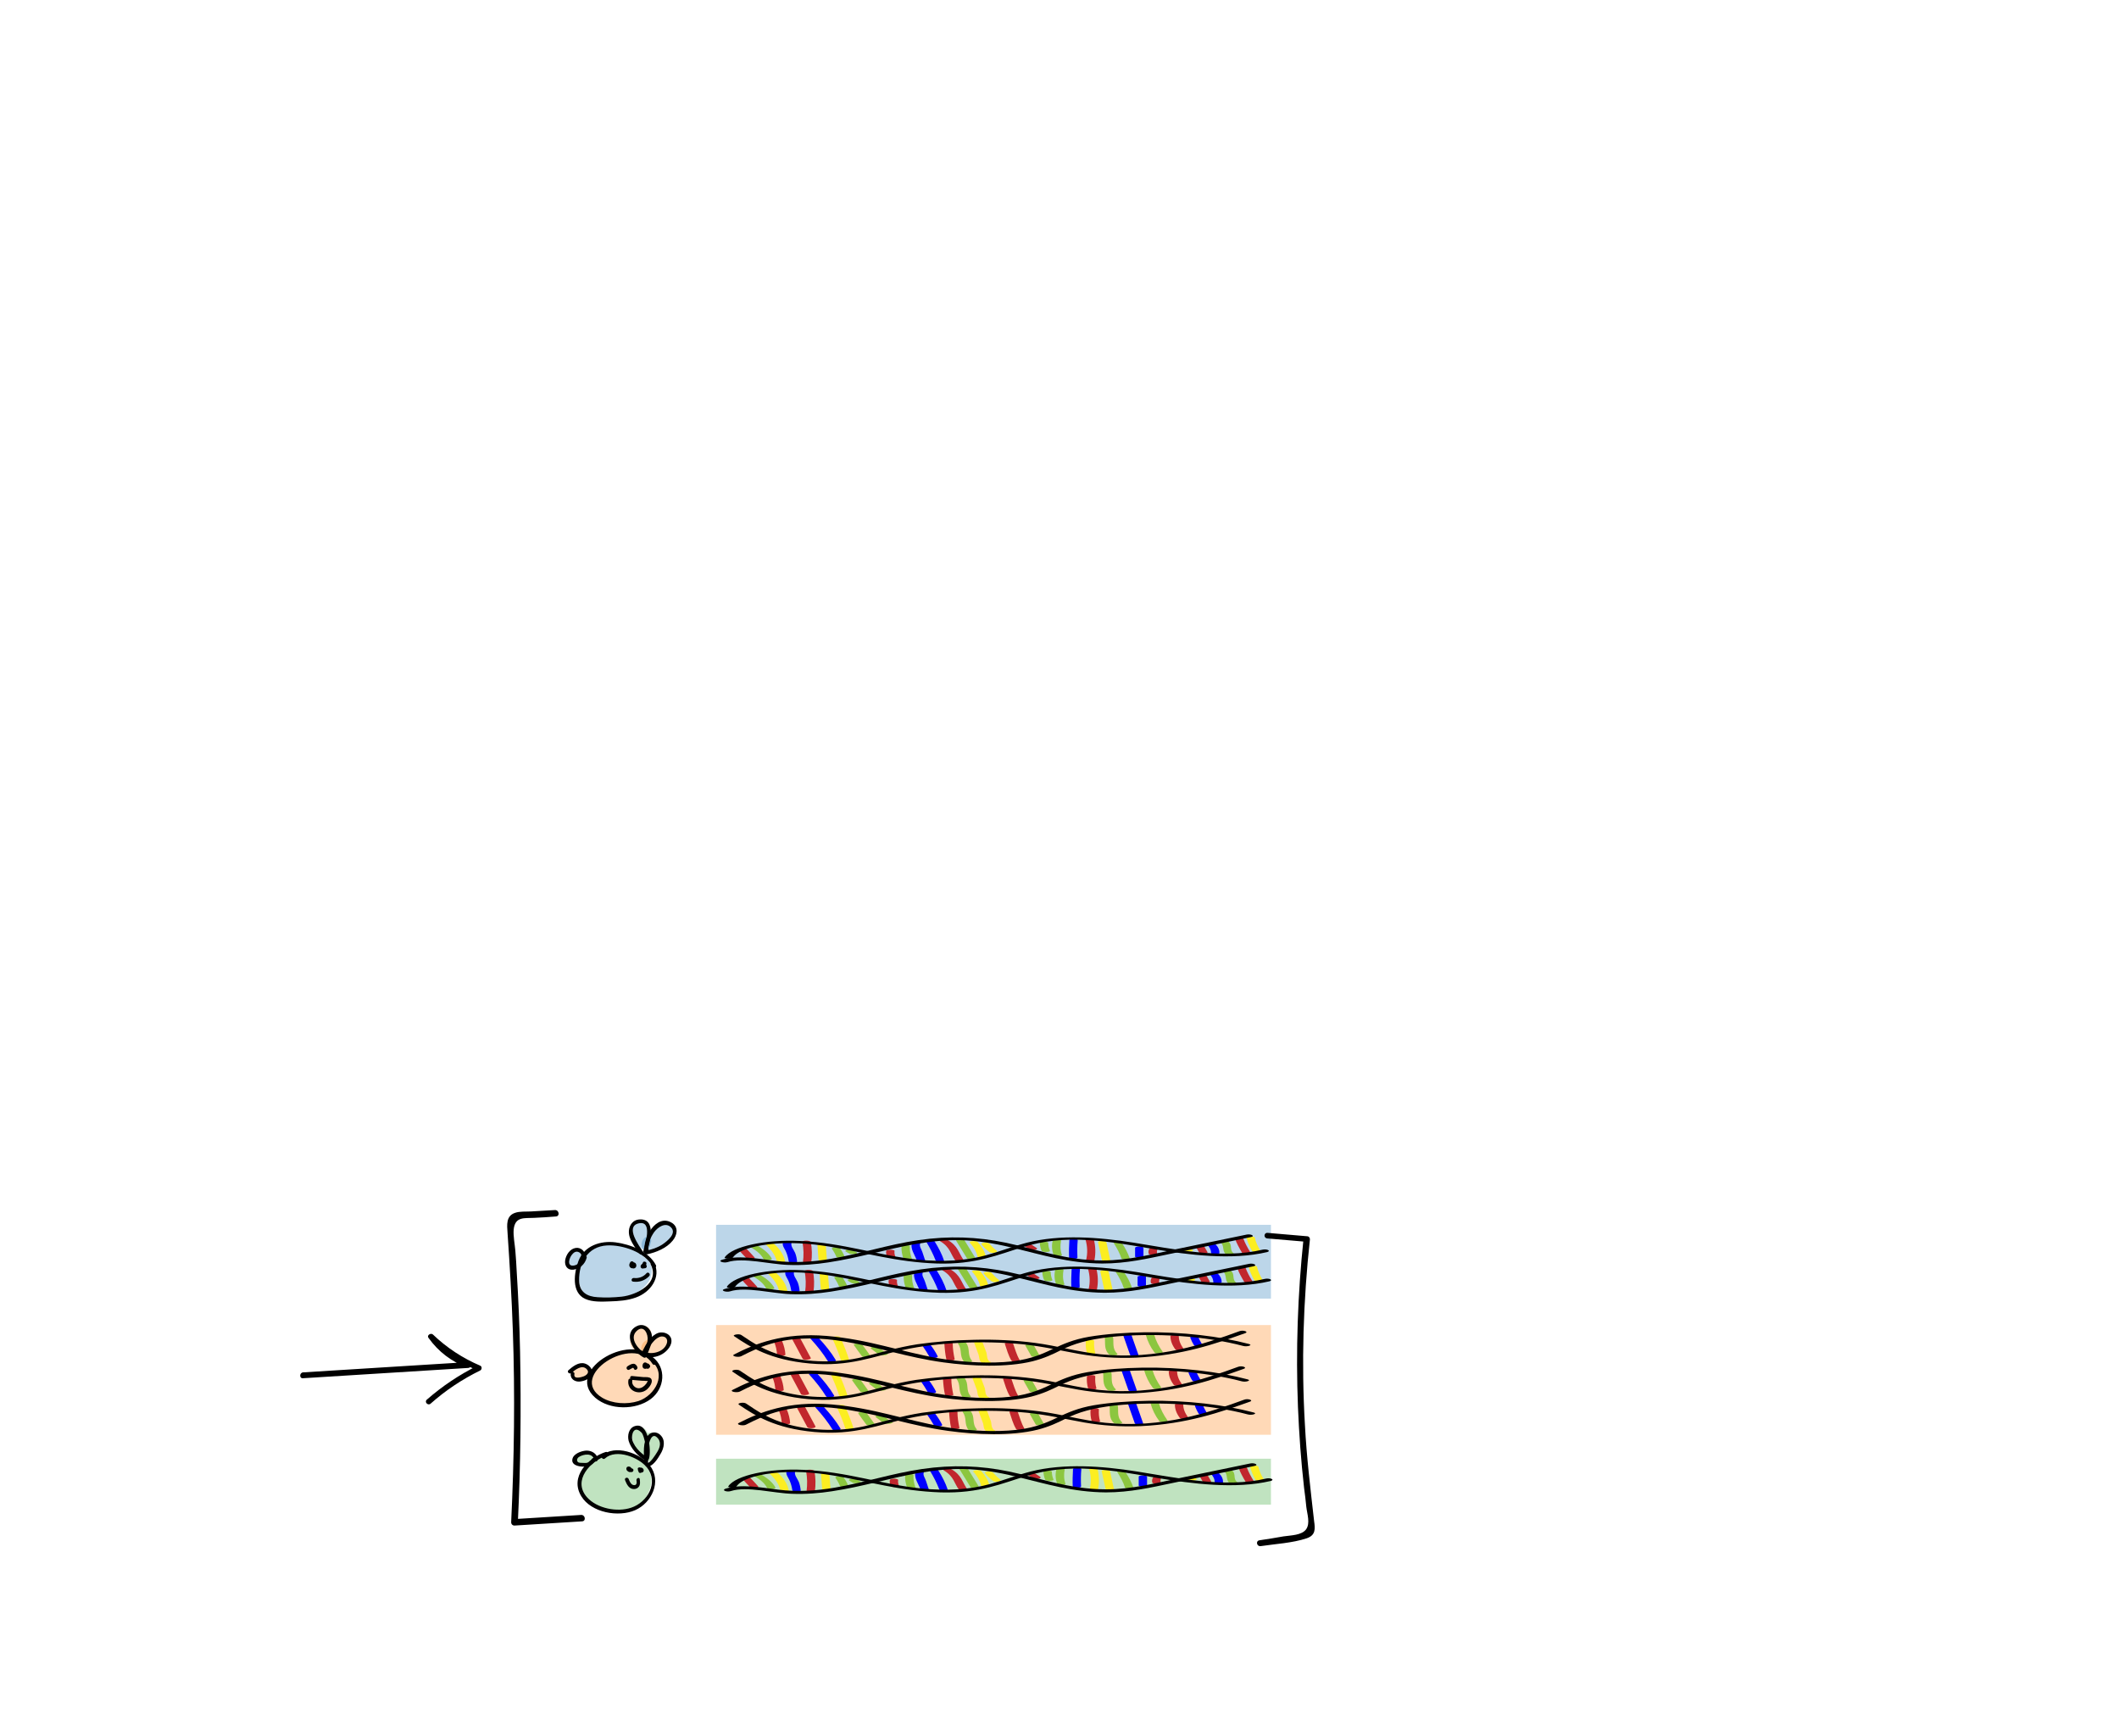 <?xml version="1.0" encoding="UTF-8" standalone="no"?>
<!-- Generator: Adobe Illustrator 23.0.3, SVG Export Plug-In . SVG Version: 6.00 Build 0)  -->

<svg
   version="1.1"
   x="0px"
   y="0px"
   viewBox="0 0 761.1 623.6"
   style="enable-background:new 0 0 761.1 623.6;"
   xml:space="preserve"
   id="svg1770"
   sodipodi:docname="time-series_data_data_t2_data.svg"
   inkscape:version="1.3.2 (091e20e, 2023-11-25)"
   xmlns:inkscape="http://www.inkscape.org/namespaces/inkscape"
   xmlns:sodipodi="http://sodipodi.sourceforge.net/DTD/sodipodi-0.dtd"
   xmlns="http://www.w3.org/2000/svg"
   xmlns:svg="http://www.w3.org/2000/svg"><defs
   id="defs1770" /><sodipodi:namedview
   id="namedview1770"
   pagecolor="#ffffff"
   bordercolor="#000000"
   borderopacity="0.25"
   inkscape:showpageshadow="2"
   inkscape:pageopacity="0.0"
   inkscape:pagecheckerboard="0"
   inkscape:deskcolor="#d1d1d1"
   inkscape:zoom="0.77924644"
   inkscape:cx="392.68707"
   inkscape:cy="259.2248"
   inkscape:window-width="1384"
   inkscape:window-height="847"
   inkscape:window-x="62"
   inkscape:window-y="25"
   inkscape:window-maximized="1"
   inkscape:current-layer="Layer_1" />
<style
   type="text/css"
   id="style1">
	.st0{opacity:0.3;fill:#1F77B4;}
	.st1{opacity:0.3;fill:#FF7F0E;}
	.st2{opacity:0.3;fill:#2CA02C;}
	.st3{fill:#1F77B4;}
	.st4{fill:#2CA02C;}
	.st5{fill:#FF7F0E;}
	.st6{fill:#C1272D;}
	.st7{fill:#FCEE21;}
	.st8{fill:#0000FF;}
	.st9{fill:#8CC63F;}
	.st10{fill:none;stroke:#820303;stroke-width:2.047;stroke-miterlimit:10;}
	.st11{opacity:0.3;}
</style>

<g
   id="Layer_1">
	<g
   id="Слой_8">
	</g>
	<g
   id="Слой_16">
	</g>
	<g
   id="Time_scale">
	</g>
	<g
   id="Now_line">
	</g>
	<g
   id="Слой_10">
	</g>
	<g
   id="Слой_9">
	</g>
	
	
	
	
	
	
	
	
	
	
	
	
	
	
	
	
	
	
	
	<rect
   x="257.2"
   y="439.9"
   class="st0"
   width="199.3"
   height="26.5"
   id="rect674" />
	<rect
   x="257.2"
   y="475.9"
   class="st1"
   width="199.3"
   height="39.4"
   id="rect675" />
	<rect
   x="257.2"
   y="523.9"
   class="st2"
   width="199.3"
   height="16.5"
   id="rect676" />
	<g
   id="g716">
		<g
   id="g677">
			<g
   id="g676">
				<path
   class="st6"
   d="M278,481.9c0.7,1.5,1,3.1,1.1,4.6c0,0.6,3,0.6,3,0c-0.1-1.6-0.5-3.2-1.2-4.9      C280.6,481,277.7,481.3,278,481.9L278,481.9z"
   id="path676" />
			</g>
		</g>
		<g
   id="g679">
			<g
   id="g678">
				<path
   class="st6"
   d="M284.6,481.1c1.2,2.3,2.5,4.6,3.7,6.9c0.3,0.6,3.2,0.4,2.9-0.3c-1.2-2.3-2.5-4.6-3.7-6.9      C287.1,480.2,284.2,480.4,284.6,481.1L284.6,481.1z"
   id="path677" />
			</g>
		</g>
		<g
   id="g681">
			<g
   id="g680">
				<path
   class="st6"
   d="M339.2,482.5c0.1,1.9,0.3,3.8,0.7,5.7c0.1,0.6,3.1,0.6,3,0c-0.4-1.9-0.7-3.8-0.7-5.7      C342.2,481.8,339.2,481.8,339.2,482.5L339.2,482.5z"
   id="path679" />
			</g>
		</g>
		<g
   id="g683">
			<g
   id="g682">
				<path
   class="st6"
   d="M360.9,482.6c0.7,2,1.2,4.1,2.4,6.1c0.4,0.6,3.3,0.4,2.9-0.3c-1.1-1.9-1.6-3.9-2.3-5.8      C363.7,482,360.7,482,360.9,482.6L360.9,482.6z"
   id="path681" />
			</g>
		</g>
		<g
   id="g685">
			<g
   id="g684">
				<path
   class="st6"
   d="M420.4,479.9c0,1.6,0.6,3.2,1.8,4.8c0.5,0.6,3.4,0.4,2.9-0.3c-1.1-1.5-1.7-3-1.7-4.5      C423.3,479.2,420.3,479.2,420.4,479.9L420.4,479.9z"
   id="path683" />
			</g>
		</g>
		<g
   id="g687">
			<g
   id="g686">
				<path
   class="st7"
   d="M298.9,480.6c1.2,2.6,2.3,5.2,3.1,7.8c0.2,0.6,3.2,0.6,3,0c-0.9-2.7-1.9-5.4-3.2-8.1      C301.4,479.7,298.6,480,298.9,480.6L298.9,480.6z"
   id="path685" />
			</g>
		</g>
		<g
   id="g689">
			<g
   id="g688">
				<path
   class="st7"
   d="M349.9,482.3c0.5,1.4,1.1,2.8,1.6,4.3c0.3,0.9,0,2.3,1.5,3.1c0.5,0.3,1.7,0.4,2.4,0.1c0,0,0.1,0,0.1-0.1      c0.5-0.2,0.7-0.5,0-0.7l-0.1,0c-1.5-0.4-3.6,0.3-2.1,0.7l0.1,0c0-0.2,0-0.5,0-0.7c0,0-0.1,0-0.1,0.1c0.8,0,1.6,0.1,2.4,0.1      c-1.4-0.8-1.1-2.5-1.4-3.4c-0.4-1.2-0.9-2.3-1.3-3.5C352.6,481.6,349.6,481.6,349.9,482.3L349.9,482.3z"
   id="path687" />
			</g>
		</g>
		<g
   id="g691">
			<g
   id="g690">
				<path
   class="st7"
   d="M390,481.7c-0.1,1.4,0,2.8,0.4,4.2c0.2,0.6,3.2,0.6,3,0c-0.4-1.4-0.5-2.8-0.4-4.2      C393.1,481,390.1,481,390,481.7L390,481.7z"
   id="path689" />
			</g>
		</g>
		<g
   id="g693">
			<g
   id="g692">
				<path
   class="st8"
   d="M291.2,480.9c2.4,2.6,4.5,5.3,6.1,7.9c0.4,0.6,3.3,0.4,2.9-0.3c-1.6-2.7-3.7-5.3-6.1-7.9      C293.5,480,290.6,480.3,291.2,480.9L291.2,480.9z"
   id="path691" />
			</g>
		</g>
		<g
   id="g695">
			<g
   id="g694">
				<path
   class="st8"
   d="M331.3,483.3c1,1.4,1.8,2.7,2.6,4.1c0.3,0.6,3.2,0.4,2.9-0.3c-0.7-1.4-1.6-2.8-2.6-4.1      C333.7,482.4,330.8,482.7,331.3,483.3L331.3,483.3z"
   id="path693" />
			</g>
		</g>
		<g
   id="g697">
			<g
   id="g696">
				<path
   class="st8"
   d="M403.4,479.5c0.8,2.4,1.7,4.7,2.5,7.1c0.2,0.6,3.2,0.6,3,0c-0.8-2.4-1.7-4.7-2.5-7.1      C406.2,478.9,403.2,478.8,403.4,479.5L403.4,479.5z"
   id="path695" />
			</g>
		</g>
		<g
   id="g699">
			<g
   id="g698">
				<path
   class="st8"
   d="M427.5,480.4c0.4,1,0.8,1.9,1.4,2.8c0.4,0.6,3.3,0.4,2.9-0.3c-0.5-0.9-1-1.7-1.3-2.5      C430.3,479.8,427.3,479.8,427.5,480.4L427.5,480.4z"
   id="path697" />
			</g>
		</g>
		<g
   id="g701">
			<g
   id="g700">
				<path
   class="st9"
   d="M306.7,483.1c1,1.4,1.9,2.7,2.9,4c0.4,0.6,3.3,0.4,2.9-0.3c-1-1.4-1.9-2.7-2.9-4      C309.1,482.2,306.2,482.5,306.7,483.1L306.7,483.1z"
   id="path699" />
			</g>
		</g>
		<g
   id="g703">
			<g
   id="g702">
				<path
   class="st9"
   d="M312.9,484.4c0.6,0.4,1.1,0.9,1.7,1.3c0.5,0.4,0.8,0.8,1.9,1c0.5,0.1,1.1,0.1,1.5,0      c0.5-0.1,0.8-0.2,0.9-0.4c0.1-0.2-0.1-0.4-0.7-0.6l-0.1,0c-1.6-0.3-3.1,0.5-1.5,0.9l0.1,0c-0.2-0.2-0.5-0.4-0.7-0.6      c0,0,0,0,0,0.1c0.2-0.1,0.5-0.2,0.7-0.3c-0.1,0-0.1,0-0.2,0c0.5,0,1,0,1.5,0c0.2,0.1,0.2,0-0.1-0.1c-0.1-0.1-0.3-0.2-0.4-0.3      c-0.2-0.2-0.4-0.3-0.6-0.5c-0.5-0.4-0.9-0.7-1.4-1.1C314.7,483.3,312.1,483.8,312.9,484.4L312.9,484.4z"
   id="path701" />
			</g>
		</g>
		<g
   id="g705">
			<g
   id="g704">
				<path
   class="st9"
   d="M344.1,482.6c1.6,2.1,0.4,4.3,2.1,6.4c0.5,0.6,3.4,0.4,2.9-0.3c-1.8-2.1-0.5-4.3-2.1-6.4      C346.6,481.7,343.7,482,344.1,482.6L344.1,482.6z"
   id="path703" />
			</g>
		</g>
		<g
   id="g707">
			<g
   id="g706">
				<path
   class="st9"
   d="M368.3,483.3c0.7,1.2,1.4,2.5,2.1,3.7c0.3,0.6,3.2,0.4,2.9-0.3c-0.7-1.2-1.4-2.5-2.1-3.7      C370.8,482.4,367.9,482.7,368.3,483.3L368.3,483.3z"
   id="path705" />
			</g>
		</g>
		<g
   id="g709">
			<g
   id="g708">
				<path
   class="st9"
   d="M396.8,480.3c0.3,2-0.4,4.3,1.6,6.2c0.6,0.6,3.5,0.3,2.9-0.3c-1.9-1.8-1.2-4-1.5-5.9      C399.7,479.7,396.7,479.7,396.8,480.3L396.8,480.3z"
   id="path707" />
			</g>
		</g>
		<g
   id="g711">
			<g
   id="g710">
				<path
   class="st9"
   d="M411.6,479.6c0.6,2.1,1.6,4.2,3.1,6.2c0.5,0.6,3.3,0.4,2.9-0.3c-1.4-2-2.4-3.9-3-6      C414.4,478.9,411.4,478.9,411.6,479.6L411.6,479.6z"
   id="path709" />
			</g>
		</g>
		<g
   id="g713">
			<g
   id="g712">
				<path
   d="M266.2,487.1c3.6-1.8,7.3-3.7,12.6-5c7.5-1.9,16.1-1.7,24.4-0.3c12.7,2.1,22.6,5.7,35.6,7.5c10.1,1.4,22.8,1.9,32.1-0.4      c4.3-1.1,7.2-2.5,10.2-4c4.6-2.3,9.6-3.8,17.6-4.7c16.3-1.7,34.7-0.3,47.8,3.2c1.5,0.4,3.6-0.3,2.1-0.7      c-10.6-2.8-24-4.4-37.7-4.2c-6.7,0.1-13.7,0.6-19.7,1.6c-5.8,1-9.5,2.7-13.1,4.4c-4.5,2.2-9.3,4.2-17.6,4.7      c-8,0.5-16.5-0.2-23.6-1.4c-13.7-2.4-24.7-6.7-40-8c-15.6-1.3-25.7,2.8-33.3,6.7C262.6,487.1,265.2,487.6,266.2,487.1      L266.2,487.1z"
   id="path711" />
			</g>
		</g>
		<g
   id="g715">
			<g
   id="g714">
				<path
   d="M263.7,479.9c5.9,4,13,8.5,27.1,9.8c14.5,1.3,22.9-2.6,33.7-4.9c12.5-2.7,28.6-3.4,42.8-2c7.6,0.8,13.7,2.3,20.5,3.5      c6.4,1.1,13.1,1.6,20.3,1.3c16.6-0.8,28.5-5,39.2-8.8c1.3-0.5-0.8-1.2-2.1-0.7c-12.3,4.5-29.4,10.4-49.9,8.3      c-8.5-0.9-15.3-3-23.6-4.1c-6.9-0.9-14.4-1.3-21.8-1.1c-7,0.1-14,0.7-20.4,1.6c-7.6,1.2-13.1,3-19.7,4.6c-9,2.2-19.3,2-28-0.3      c-7.3-2-11.5-4.9-15.5-7.6C265.5,478.9,262.9,479.4,263.7,479.9L263.7,479.9z"
   id="path713" />
			</g>
		</g>
	</g>
	<g
   id="g783">
		<g
   id="g718">
			<g
   id="g717">
				<path
   class="st8"
   d="M281.2,446.3c-0.3,1,0.5,2,1,3c0.6,1.3,0.9,2.5,1.1,3.8c0.1,0.6,3.1,0.6,3,0c-0.1-1-0.3-2.1-0.7-3.1      c-0.5-1.2-1.7-2.4-1.3-3.7C284.4,445.6,281.4,445.6,281.2,446.3L281.2,446.3z"
   id="path716" />
			</g>
		</g>
		<g
   id="g720">
			<g
   id="g719">
				<path
   class="st8"
   d="M327.6,446.4c-0.8,2,1,4.3,1.7,6.3c0.2,0.6,3.2,0.6,3,0c-0.3-1-0.7-2-1-3c-0.3-1-1.2-2.1-0.8-3      C330.8,446,327.9,445.7,327.6,446.4L327.6,446.4z"
   id="path718" />
			</g>
		</g>
		<g
   id="g722">
			<g
   id="g721">
				<path
   class="st8"
   d="M332.7,446c1.4,2.3,2.5,4.5,3.4,6.8c0.2,0.6,3.2,0.6,3,0c-0.8-2.4-2-4.7-3.5-7.1      C335.2,445.1,332.3,445.3,332.7,446L332.7,446z"
   id="path720" />
			</g>
		</g>
		<g
   id="g724">
			<g
   id="g723">
				<path
   class="st8"
   d="M384.1,445.4c-0.1,2.1-0.2,4.2-0.1,6.3c0,0.6,3,0.6,3,0c-0.1-2.1-0.1-4.2,0.1-6.3      C387.1,444.7,384.1,444.7,384.1,445.4L384.1,445.4z"
   id="path722" />
			</g>
		</g>
		<g
   id="g726">
			<g
   id="g725">
				<path
   class="st8"
   d="M407.7,448.2c0,1.1,0,2.1,0,3.1c0,0.6,3,0.6,3,0c0-1.1,0-2.1,0-3.1C410.7,447.5,407.7,447.5,407.7,448.2      L407.7,448.2z"
   id="path724" />
			</g>
		</g>
		<g
   id="g728">
			<g
   id="g727">
				<path
   class="st7"
   d="M275.2,447.1c2.1,2,3.4,4,3.8,6c0.1,0.6,3.1,0.6,3,0c-0.4-2.2-1.7-4.3-3.9-6.3      C277.4,446.2,274.5,446.5,275.2,447.1L275.2,447.1z"
   id="path726" />
			</g>
		</g>
		<g
   id="g730">
			<g
   id="g729">
				<path
   class="st7"
   d="M348.3,446.3c1.5,1.6,2.4,3.3,2.8,5c0.2,0.6,3.2,0.6,3,0c-0.4-1.8-1.4-3.5-2.9-5.2      C350.7,445.5,347.8,445.7,348.3,446.3L348.3,446.3z"
   id="path728" />
			</g>
		</g>
		<g
   id="g732">
			<g
   id="g731">
				<path
   class="st7"
   d="M352.5,446.9c0.8,1,1.7,1.9,2.9,2.8c0.8,0.6,3.3,0.1,2.6-0.5c-1.1-0.8-1.9-1.7-2.6-2.5      C354.9,446,352,446.3,352.5,446.9L352.5,446.9z"
   id="path730" />
			</g>
		</g>
		<g
   id="g734">
			<g
   id="g733">
				<path
   class="st7"
   d="M394.4,446.2c0.5,2.1,0.9,4.2,1.4,6.4c0.1,0.6,3.1,0.6,3,0c-0.5-2.1-0.9-4.2-1.4-6.4      C397.2,445.5,394.2,445.5,394.4,446.2L394.4,446.2z"
   id="path732" />
			</g>
		</g>
		<g
   id="g736">
			<g
   id="g735">
				<path
   class="st6"
   d="M288.2,446.1c0.5,2.4,0.5,4.9,0.2,7.3c-0.1,0.6,2.9,0.6,3,0c0.3-2.4,0.3-4.9-0.2-7.3      C291,445.4,288,445.4,288.2,446.1L288.2,446.1z"
   id="path734" />
			</g>
		</g>
		<g
   id="g738">
			<g
   id="g737">
				<path
   class="st6"
   d="M337.7,445.8c3.7,2.2,3.7,4.7,5.5,7c0.5,0.6,3.4,0.4,2.9-0.3c-1.8-2.4-1.9-5-5.8-7.2      C339.3,444.8,336.8,445.3,337.7,445.8L337.7,445.8z"
   id="path736" />
			</g>
		</g>
		<g
   id="g740">
			<g
   id="g739">
				<path
   class="st6"
   d="M389.9,445.2c0.7,2.5,0.8,4.9,0.2,7.4c-0.1,0.6,2.9,0.6,3,0c0.5-2.5,0.4-5-0.2-7.4      C392.8,444.6,389.8,444.6,389.9,445.2L389.9,445.2z"
   id="path738" />
			</g>
		</g>
		<g
   id="g742">
			<g
   id="g741">
				<path
   class="st6"
   d="M412.8,448.5c-0.3,0.6-0.4,1.2-0.2,1.8c0.2,0.6,3.2,0.6,3,0c-0.1-0.5-0.1-1,0.1-1.5c0.1-0.3-0.2-0.5-1-0.6      C413.9,448.1,412.9,448.2,412.8,448.5L412.8,448.5z"
   id="path740" />
			</g>
		</g>
		<g
   id="g744">
			<g
   id="g743">
				<path
   class="st9"
   d="M269.7,448c2.3,1.3,3.8,2.7,4.6,4.3c0.3,0.6,3.2,0.4,2.9-0.3c-0.9-1.6-2.5-3.1-4.9-4.5      C271.3,446.9,268.8,447.4,269.7,448L269.7,448z"
   id="path742" />
			</g>
		</g>
		<g
   id="g746">
			<g
   id="g745">
				<path
   class="st9"
   d="M298.8,448.5c0.7,1,1.2,1.9,1.6,2.9c0.3,0.6,3.3,0.6,3,0c-0.4-1.1-1-2.1-1.7-3.1      C301.3,447.6,298.4,447.9,298.8,448.5L298.8,448.5z"
   id="path744" />
			</g>
		</g>
		<g
   id="g748">
			<g
   id="g747">
				<path
   class="st9"
   d="M303.8,449.5c0.4,0.2,0.8,0.5,1.2,0.7c0.4,0.2,1.4,0.3,2.1,0.2s1-0.5,0.5-0.7c-0.4-0.2-0.8-0.5-1.2-0.7      c-0.4-0.2-1.4-0.3-2.1-0.2C303.7,449,303.4,449.3,303.8,449.5L303.8,449.5z"
   id="path746" />
			</g>
		</g>
		<g
   id="g750">
			<g
   id="g749">
				<path
   class="st9"
   d="M343.3,445.4c1.3,2.2,2.7,4.3,4,6.5c0.4,0.6,3.3,0.4,2.9-0.3c-1.3-2.2-2.7-4.3-4-6.5      C345.8,444.5,342.9,444.8,343.3,445.4L343.3,445.4z"
   id="path748" />
			</g>
		</g>
		<g
   id="g752">
			<g
   id="g751">
				<path
   class="st9"
   d="M400,446.4c1.2,1.9,2.2,3.7,2.8,5.6c0.2,0.6,3.2,0.6,3,0c-0.7-2-1.7-3.9-3-5.8      C402.5,445.5,399.6,445.8,400,446.4L400,446.4z"
   id="path750" />
			</g>
		</g>
		<g
   id="g754">
			<g
   id="g753">
				<path
   class="st9"
   d="M378.1,445.6c-0.4,1.7-0.3,3.4,0.3,5.1c0.2,0.6,3.2,0.6,3,0c-0.6-1.7-0.6-3.4-0.3-5.1      C381.3,444.9,378.3,444.9,378.1,445.6L378.1,445.6z"
   id="path752" />
			</g>
		</g>
		<g
   id="g756">
			<g
   id="g755">
				<path
   class="st9"
   d="M373.5,446.4c0,0.9,0.2,1.9,0.6,2.8c0.2,0.6,3.2,0.6,3,0c-0.4-0.9-0.6-1.9-0.6-2.8      C376.5,445.8,373.5,445.8,373.5,446.4L373.5,446.4z"
   id="path754" />
			</g>
		</g>
		<g
   id="g758">
			<g
   id="g757">
				<path
   class="st9"
   d="M323.8,447.6c-0.1,1.6,0.2,3.1,0.8,4.7c0.2,0.6,3.2,0.6,3,0c-0.6-1.6-0.9-3.1-0.8-4.7      C326.8,446.9,323.8,446.9,323.8,447.6L323.8,447.6z"
   id="path756" />
			</g>
		</g>
		<g
   id="g760">
			<g
   id="g759">
				<path
   class="st7"
   d="M293.6,447.2c0.1,1.8,0.3,3.5,0.4,5.2c0,0.6,3,0.6,3,0c-0.1-1.8-0.3-3.5-0.4-5.2      C296.5,446.6,293.5,446.6,293.6,447.2L293.6,447.2z"
   id="path758" />
			</g>
		</g>
		<g
   id="g762">
			<g
   id="g761">
				<path
   class="st6"
   d="M265.4,449c0.9,1,1.8,2,2.7,2.9c0.6,0.6,3.5,0.4,2.9-0.3c-0.9-1-1.8-2-2.7-2.9      C267.8,448.1,264.9,448.4,265.4,449L265.4,449z"
   id="path760" />
			</g>
		</g>
		<g
   id="g764">
			<g
   id="g763">
				<path
   class="st6"
   d="M318.3,449.3c-0.1,0.7,0,1.3,0.3,2c0.1,0.3,0.6,0.5,1.5,0.5c0.7,0,1.6-0.2,1.5-0.5c-0.3-0.7-0.4-1.3-0.3-2      C321.4,448.7,318.4,448.7,318.3,449.3L318.3,449.3z"
   id="path762" />
			</g>
		</g>
		<g
   id="g766">
			<g
   id="g765">
				<path
   class="st6"
   d="M367.9,447.5c0.6,0.4,1.2,0.8,1.8,1.2c0.9,0.6,3.5,0.1,2.6-0.5c-0.6-0.4-1.2-0.8-1.8-1.2      C369.6,446.4,367,446.9,367.9,447.5L367.9,447.5z"
   id="path764" />
			</g>
		</g>
		<g
   id="g768">
			<g
   id="g767">
				<path
   class="st6"
   d="M429.6,447.9c0.4,0.7,0.8,1.4,1.2,2.1c0.4,0.6,3.2,0.4,2.9-0.3c-0.4-0.7-0.8-1.4-1.2-2.1      C432.1,447,429.2,447.3,429.6,447.9L429.6,447.9z"
   id="path766" />
			</g>
		</g>
		<g
   id="g770">
			<g
   id="g769">
				<path
   class="st6"
   d="M443.6,444.9c0.6,1.7,1.5,3.3,2.5,5c0.4,0.6,3.3,0.4,2.9-0.3c-1-1.6-1.8-3.1-2.4-4.7      C446.3,444.3,443.3,444.3,443.6,444.9L443.6,444.9z"
   id="path768" />
			</g>
		</g>
		<g
   id="g772">
			<g
   id="g771">
				<path
   class="st7"
   d="M426.4,449.6c0.2,0,0.4,0,0.6,0c0.8,0,1.5-0.2,1.5-0.5s-0.7-0.5-1.5-0.5c-0.2,0-0.4,0-0.6,0      c-0.8,0-1.5,0.2-1.5,0.5S425.6,449.6,426.4,449.6L426.4,449.6z"
   id="path770" />
			</g>
		</g>
		<g
   id="g774">
			<g
   id="g773">
				<path
   class="st7"
   d="M447.7,444.5c0.4,1.6,1.1,3.2,2,4.8c0.4,0.6,3.3,0.4,2.9-0.3c-0.9-1.5-1.6-3-1.9-4.5      C450.5,443.9,447.5,443.9,447.7,444.5L447.7,444.5z"
   id="path772" />
			</g>
		</g>
		<g
   id="g776">
			<g
   id="g775">
				<path
   class="st8"
   d="M433.7,447.1c0.9,1,1.3,1.9,1.3,2.9c0,0.6,3,0.6,3,0c0-1.1-0.4-2.1-1.4-3.1      C436,446.2,433.1,446.5,433.7,447.1L433.7,447.1z"
   id="path774" />
			</g>
		</g>
		<g
   id="g778">
			<g
   id="g777">
				<path
   class="st9"
   d="M438.3,446.1c1.8,1.5,0.3,3.2,2.4,4.7c0.8,0.6,3.4,0.1,2.6-0.5c-2-1.4-0.4-3-2.1-4.4      C440.5,445.2,437.6,445.5,438.3,446.1L438.3,446.1z"
   id="path776" />
			</g>
		</g>
		<g
   id="g780">
			<g
   id="g779">
				<path
   d="M263.2,451.7c1.5-2.3,6.2-4,12.9-4.8c7.4-0.9,14.8-0.3,21.7,0.8c12.9,2.1,24,5.6,38.8,6.1c14,0.4,21.9-3.2,31.1-6      c6.7-2,14.1-3,23.2-2.4c8.3,0.5,16,1.9,23.4,3.2c12.5,2.1,28.1,4.1,40.8,1.1c1.5-0.4,0.1-1.2-1.5-0.9c-15,3.6-32.5-0.3-46.5-2.5      c-12.6-2-26.3-3-38.2,0c-5.3,1.4-9.5,3.1-14.6,4.5c-7.2,2-15.7,2.5-24.7,1.6c-15-1.6-26.4-6-42.3-6.7c-12.2-0.6-24.3,1.9-27,5.9      C259.9,452.1,262.7,452.3,263.2,451.7L263.2,451.7z"
   id="path778" />
			</g>
		</g>
		<g
   id="g782">
			<g
   id="g781">
				<path
   d="M261.3,453.3c5.6-1.8,15.3,0.8,21.8,1c5,0.2,9.9-0.2,14.4-0.9c11.2-1.7,20.1-4.6,30.8-6.5c5.8-1,12.3-1.8,18.9-1.4      s12.3,1.6,17.6,2.9c9.2,2.2,19,5.3,31.1,5.4c8.8,0,16.4-1.8,23.6-3.3c9.9-2.1,19.9-4.1,29.8-6.2c1.6-0.3,0.1-1.2-1.5-0.9      c-8.5,1.8-17.1,3.5-25.6,5.3c-7.8,1.6-16.6,4-26.2,4c-13.5,0-24.2-4.2-34.9-6.4c-10-2.1-20.3-2.5-31.2-0.9      c-11.4,1.7-20.3,4.8-31.4,6.7c-6.5,1.1-13.3,1.6-20.4,0.7c-6.3-0.8-13.3-2.1-18.9-0.3C257.8,453,259.9,453.7,261.3,453.3      L261.3,453.3z"
   id="path780" />
			</g>
		</g>
	</g>
	<g
   id="g850">
		<g
   id="g785">
			<g
   id="g784">
				<path
   class="st8"
   d="M282.1,456.8c-0.3,1,0.5,2,1,3c0.6,1.3,0.9,2.5,1.1,3.8c0.1,0.6,3.1,0.6,3,0c-0.1-1-0.3-2.1-0.7-3.1      c-0.5-1.2-1.7-2.4-1.3-3.7C285.3,456.1,282.3,456.1,282.1,456.8L282.1,456.8z"
   id="path783" />
			</g>
		</g>
		<g
   id="g787">
			<g
   id="g786">
				<path
   class="st8"
   d="M328.5,456.9c-0.8,2,1,4.3,1.7,6.3c0.2,0.6,3.2,0.6,3,0c-0.3-1-0.7-2-1-3c-0.3-1-1.2-2.1-0.8-3      C331.6,456.5,328.8,456.2,328.5,456.9L328.5,456.9z"
   id="path785" />
			</g>
		</g>
		<g
   id="g789">
			<g
   id="g788">
				<path
   class="st8"
   d="M333.5,456.5c1.4,2.3,2.5,4.5,3.4,6.8c0.2,0.6,3.2,0.6,3,0c-0.8-2.4-2-4.7-3.5-7.1      C336,455.6,333.1,455.9,333.5,456.5L333.5,456.5z"
   id="path787" />
			</g>
		</g>
		<g
   id="g791">
			<g
   id="g790">
				<path
   class="st8"
   d="M384.9,455.9c-0.1,2.1-0.2,4.2-0.1,6.3c0,0.6,3,0.6,3,0c-0.1-2.1-0.1-4.2,0.1-6.3      C387.9,455.2,384.9,455.2,384.9,455.9L384.9,455.9z"
   id="path789" />
			</g>
		</g>
		<g
   id="g793">
			<g
   id="g792">
				<path
   class="st8"
   d="M408.6,458.6c0,1.1,0,2.1,0,3.1c0,0.6,3,0.6,3,0c0-1.1,0-2.1,0-3.1C411.6,458,408.6,458,408.6,458.6      L408.6,458.6z"
   id="path791" />
			</g>
		</g>
		<g
   id="g795">
			<g
   id="g794">
				<path
   class="st7"
   d="M276,457.6c2.1,2,3.4,4,3.8,6c0.1,0.6,3.1,0.6,3,0c-0.4-2.2-1.7-4.3-3.9-6.3      C278.2,456.8,275.3,457,276,457.6L276,457.6z"
   id="path793" />
			</g>
		</g>
		<g
   id="g797">
			<g
   id="g796">
				<path
   class="st7"
   d="M349.2,456.8c1.5,1.6,2.4,3.3,2.8,5c0.2,0.6,3.2,0.6,3,0c-0.4-1.8-1.4-3.5-2.9-5.2      C351.5,456,348.6,456.2,349.2,456.8L349.2,456.8z"
   id="path795" />
			</g>
		</g>
		<g
   id="g799">
			<g
   id="g798">
				<path
   class="st7"
   d="M353.3,457.4c0.8,1,1.7,1.9,2.9,2.8c0.8,0.6,3.3,0.1,2.6-0.5c-1.1-0.8-1.9-1.7-2.6-2.5      C355.7,456.5,352.8,456.8,353.3,457.4L353.3,457.4z"
   id="path797" />
			</g>
		</g>
		<g
   id="g801">
			<g
   id="g800">
				<path
   class="st7"
   d="M395.2,456.7c0.5,2.1,0.9,4.2,1.4,6.4c0.1,0.6,3.1,0.6,3,0c-0.5-2.1-0.9-4.2-1.4-6.4      C398.1,456,395.1,456,395.2,456.7L395.2,456.7z"
   id="path799" />
			</g>
		</g>
		<g
   id="g803">
			<g
   id="g802">
				<path
   class="st6"
   d="M289,456.6c0.5,2.4,0.5,4.9,0.2,7.3c-0.1,0.6,2.9,0.6,3,0c0.3-2.4,0.3-4.9-0.2-7.3      C291.9,455.9,288.9,455.9,289,456.6L289,456.6z"
   id="path801" />
			</g>
		</g>
		<g
   id="g805">
			<g
   id="g804">
				<path
   class="st6"
   d="M338.6,456.3c3.7,2.2,3.7,4.7,5.5,7c0.5,0.6,3.4,0.4,2.9-0.3c-1.8-2.4-1.9-5-5.8-7.2      C340.2,455.3,337.6,455.8,338.6,456.3L338.6,456.3z"
   id="path803" />
			</g>
		</g>
		<g
   id="g807">
			<g
   id="g806">
				<path
   class="st6"
   d="M390.8,455.7c0.7,2.5,0.8,4.9,0.2,7.4c-0.1,0.6,2.9,0.6,3,0c0.5-2.5,0.4-5-0.2-7.4      C393.6,455.1,390.6,455.1,390.8,455.7L390.8,455.7z"
   id="path805" />
			</g>
		</g>
		<g
   id="g809">
			<g
   id="g808">
				<path
   class="st6"
   d="M413.6,459c-0.3,0.6-0.4,1.2-0.2,1.8c0.2,0.6,3.2,0.6,3,0c-0.1-0.5-0.1-1,0.1-1.5c0.1-0.3-0.2-0.5-1-0.6      C414.8,458.5,413.8,458.7,413.6,459L413.6,459z"
   id="path807" />
			</g>
		</g>
		<g
   id="g811">
			<g
   id="g810">
				<path
   class="st9"
   d="M270.6,458.5c2.3,1.3,3.8,2.7,4.6,4.3c0.3,0.6,3.2,0.4,2.9-0.3c-0.9-1.6-2.5-3.1-4.9-4.5      C272.2,457.4,269.6,457.9,270.6,458.5L270.6,458.5z"
   id="path809" />
			</g>
		</g>
		<g
   id="g813">
			<g
   id="g812">
				<path
   class="st9"
   d="M299.7,459c0.7,1,1.2,1.9,1.6,2.9c0.3,0.6,3.3,0.6,3,0c-0.4-1.1-1-2.1-1.7-3.1      C302.1,458.1,299.2,458.4,299.7,459L299.7,459z"
   id="path811" />
			</g>
		</g>
		<g
   id="g815">
			<g
   id="g814">
				<path
   class="st9"
   d="M304.7,460.1c0.4,0.2,0.8,0.5,1.2,0.7c0.4,0.2,1.4,0.3,2.1,0.2s1-0.5,0.5-0.7c-0.4-0.2-0.8-0.5-1.2-0.7      c-0.4-0.2-1.4-0.3-2.1-0.2C304.5,459.5,304.3,459.8,304.7,460.1L304.7,460.1z"
   id="path813" />
			</g>
		</g>
		<g
   id="g817">
			<g
   id="g816">
				<path
   class="st9"
   d="M344.1,455.9c1.3,2.2,2.7,4.3,4,6.5c0.4,0.6,3.3,0.4,2.9-0.3c-1.3-2.2-2.7-4.3-4-6.5      C346.6,455,343.7,455.3,344.1,455.9L344.1,455.9z"
   id="path815" />
			</g>
		</g>
		<g
   id="g819">
			<g
   id="g818">
				<path
   class="st9"
   d="M400.8,456.9c1.2,1.9,2.2,3.7,2.8,5.6c0.2,0.6,3.2,0.6,3,0c-0.7-2-1.7-3.9-3-5.8      C403.3,456,400.4,456.3,400.8,456.9L400.8,456.9z"
   id="path817" />
			</g>
		</g>
		<g
   id="g821">
			<g
   id="g820">
				<path
   class="st9"
   d="M379,456.1c-0.4,1.7-0.3,3.4,0.3,5.1c0.2,0.6,3.2,0.6,3,0c-0.6-1.7-0.6-3.4-0.3-5.1      C382.1,455.4,379.1,455.5,379,456.1L379,456.1z"
   id="path819" />
			</g>
		</g>
		<g
   id="g823">
			<g
   id="g822">
				<path
   class="st9"
   d="M374.4,456.9c0,0.9,0.2,1.9,0.6,2.8c0.2,0.6,3.2,0.6,3,0c-0.4-0.9-0.6-1.9-0.6-2.8      C377.4,456.3,374.4,456.3,374.4,456.9L374.4,456.9z"
   id="path821" />
			</g>
		</g>
		<g
   id="g825">
			<g
   id="g824">
				<path
   class="st9"
   d="M324.6,458.1c-0.1,1.6,0.2,3.1,0.8,4.7c0.2,0.6,3.2,0.6,3,0c-0.6-1.6-0.9-3.1-0.8-4.7      C327.7,457.4,324.7,457.4,324.6,458.1L324.6,458.1z"
   id="path823" />
			</g>
		</g>
		<g
   id="g827">
			<g
   id="g826">
				<path
   class="st7"
   d="M294.4,457.7c0.1,1.8,0.3,3.5,0.4,5.2c0,0.6,3,0.6,3,0c-0.1-1.8-0.3-3.5-0.4-5.2      C297.4,457.1,294.4,457.1,294.4,457.7L294.4,457.7z"
   id="path825" />
			</g>
		</g>
		<g
   id="g829">
			<g
   id="g828">
				<path
   class="st6"
   d="M266.3,459.5c0.9,1,1.8,2,2.7,2.9c0.6,0.6,3.5,0.4,2.9-0.3c-0.9-1-1.8-2-2.7-2.9      C268.6,458.6,265.7,458.9,266.3,459.5L266.3,459.5z"
   id="path827" />
			</g>
		</g>
		<g
   id="g831">
			<g
   id="g830">
				<path
   class="st6"
   d="M319.2,459.8c-0.1,0.7,0,1.3,0.3,2c0.1,0.3,0.6,0.5,1.5,0.5c0.7,0,1.6-0.2,1.5-0.5c-0.3-0.7-0.4-1.3-0.3-2      C322.2,459.2,319.2,459.2,319.2,459.8L319.2,459.8z"
   id="path829" />
			</g>
		</g>
		<g
   id="g833">
			<g
   id="g832">
				<path
   class="st6"
   d="M368.8,458c0.6,0.4,1.2,0.8,1.8,1.2c0.9,0.6,3.5,0.1,2.6-0.5c-0.6-0.4-1.2-0.8-1.8-1.2      C370.5,456.9,367.9,457.4,368.8,458L368.8,458z"
   id="path831" />
			</g>
		</g>
		<g
   id="g835">
			<g
   id="g834">
				<path
   class="st6"
   d="M430.4,458.4c0.4,0.7,0.8,1.4,1.2,2.1c0.4,0.6,3.2,0.4,2.9-0.3c-0.4-0.7-0.8-1.4-1.2-2.1      C432.9,457.5,430.1,457.8,430.4,458.4L430.4,458.4z"
   id="path833" />
			</g>
		</g>
		<g
   id="g837">
			<g
   id="g836">
				<path
   class="st6"
   d="M444.4,455.4c0.6,1.7,1.5,3.3,2.5,5c0.4,0.6,3.3,0.4,2.9-0.3c-1-1.6-1.8-3.1-2.4-4.7      C447.2,454.8,444.2,454.8,444.4,455.4L444.4,455.4z"
   id="path835" />
			</g>
		</g>
		<g
   id="g839">
			<g
   id="g838">
				<path
   class="st7"
   d="M427.2,460.1c0.2,0,0.4,0,0.6,0c0.8,0,1.5-0.2,1.5-0.5c0-0.3-0.7-0.5-1.5-0.5c-0.2,0-0.4,0-0.6,0      c-0.8,0-1.5,0.2-1.5,0.5C425.8,459.8,426.4,460.1,427.2,460.1L427.2,460.1z"
   id="path837" />
			</g>
		</g>
		<g
   id="g841">
			<g
   id="g840">
				<path
   class="st7"
   d="M448.5,455c0.4,1.6,1.1,3.2,2,4.8c0.4,0.6,3.3,0.4,2.9-0.3c-0.9-1.5-1.6-3-1.9-4.5      C451.4,454.4,448.4,454.4,448.5,455L448.5,455z"
   id="path839" />
			</g>
		</g>
		<g
   id="g843">
			<g
   id="g842">
				<path
   class="st8"
   d="M434.5,457.6c0.9,1,1.3,1.9,1.3,2.9c0,0.6,3,0.6,3,0c0-1.1-0.4-2.1-1.4-3.1      C436.8,456.8,433.9,457,434.5,457.6L434.5,457.6z"
   id="path841" />
			</g>
		</g>
		<g
   id="g845">
			<g
   id="g844">
				<path
   class="st9"
   d="M439.2,456.6c1.8,1.5,0.3,3.2,2.4,4.7c0.8,0.6,3.4,0.1,2.6-0.5c-2-1.4-0.4-3-2.1-4.4      C441.4,455.7,438.5,456,439.2,456.6L439.2,456.6z"
   id="path843" />
			</g>
		</g>
		<g
   id="g847">
			<g
   id="g846">
				<path
   d="M264,462.2c1.5-2.3,6.2-4,12.9-4.8c7.4-0.9,14.8-0.3,21.7,0.8c12.9,2.1,24,5.6,38.8,6.1c14,0.4,21.9-3.2,31.1-6      c6.7-2,14.1-3,23.2-2.4c8.3,0.5,16,1.9,23.4,3.2c12.5,2.1,28.1,4.1,40.8,1.1c1.5-0.4,0.1-1.2-1.5-0.9c-15,3.6-32.5-0.3-46.5-2.5      c-12.6-2-26.3-3-38.2,0c-5.3,1.4-9.5,3.1-14.6,4.5c-7.2,2-15.7,2.5-24.7,1.6c-15-1.6-26.4-6-42.3-6.7c-12.2-0.6-24.3,1.9-27,5.9      C260.7,462.6,263.6,462.8,264,462.2L264,462.2z"
   id="path845" />
			</g>
		</g>
		<g
   id="g849">
			<g
   id="g848">
				<path
   d="M262.2,463.8c5.6-1.8,15.3,0.8,21.8,1c5,0.2,9.9-0.2,14.4-0.9c11.2-1.7,20.1-4.6,30.8-6.5c5.8-1,12.3-1.8,18.9-1.4      c6.6,0.4,12.3,1.6,17.6,2.9c9.2,2.2,19,5.3,31.1,5.4c8.8,0,16.4-1.8,23.6-3.3c9.9-2.1,19.9-4.1,29.8-6.2      c1.6-0.3,0.1-1.2-1.5-0.9c-8.5,1.8-17.1,3.5-25.6,5.3c-7.8,1.6-16.6,4-26.2,4c-13.5,0-24.2-4.2-34.9-6.4      c-10-2.1-20.3-2.5-31.2-0.9c-11.4,1.7-20.3,4.8-31.4,6.7c-6.5,1.1-13.3,1.6-20.4,0.7c-6.3-0.8-13.3-2.1-18.9-0.3      C258.7,463.5,260.8,464.2,262.2,463.8L262.2,463.8z"
   id="path847" />
			</g>
		</g>
	</g>
	<g
   id="g891">
		<g
   id="g852">
			<g
   id="g851">
				<path
   class="st6"
   d="M277.4,494.6c0.7,1.5,1,3.1,1.1,4.6c0,0.6,3,0.6,3,0c-0.1-1.6-0.5-3.2-1.2-4.9      C280.1,493.7,277.2,494,277.4,494.6L277.4,494.6z"
   id="path850" />
			</g>
		</g>
		<g
   id="g854">
			<g
   id="g853">
				<path
   class="st6"
   d="M284,493.8c1.2,2.3,2.5,4.6,3.7,6.9c0.3,0.6,3.2,0.4,2.9-0.3c-1.2-2.3-2.5-4.6-3.7-6.9      C286.6,492.9,283.7,493.2,284,493.8L284,493.8z"
   id="path852" />
			</g>
		</g>
		<g
   id="g856">
			<g
   id="g855">
				<path
   class="st6"
   d="M338.7,495.2c0.1,1.9,0.3,3.8,0.7,5.7c0.1,0.6,3.1,0.6,3,0c-0.4-1.9-0.7-3.8-0.7-5.7      C341.6,494.6,338.6,494.6,338.7,495.2L338.7,495.2z"
   id="path854" />
			</g>
		</g>
		<g
   id="g858">
			<g
   id="g857">
				<path
   class="st6"
   d="M360.3,495.3c0.7,2,1.2,4.1,2.4,6.1c0.4,0.6,3.3,0.4,2.9-0.3c-1.1-1.9-1.6-3.9-2.3-5.8      C363.1,494.7,360.1,494.7,360.3,495.3L360.3,495.3z"
   id="path856" />
			</g>
		</g>
		<g
   id="g860">
			<g
   id="g859">
				<path
   class="st6"
   d="M419.8,492.6c0,1.6,0.6,3.2,1.8,4.8c0.5,0.6,3.4,0.4,2.9-0.3c-1.1-1.5-1.7-3-1.7-4.5      C422.8,492,419.8,492,419.8,492.6L419.8,492.6z"
   id="path858" />
			</g>
		</g>
		<g
   id="g862">
			<g
   id="g861">
				<path
   class="st7"
   d="M298.3,493.4c1.2,2.6,2.3,5.2,3.1,7.8c0.2,0.6,3.2,0.6,3,0c-0.9-2.7-1.9-5.4-3.2-8.1      C300.9,492.5,298,492.7,298.3,493.4L298.3,493.4z"
   id="path860" />
			</g>
		</g>
		<g
   id="g864">
			<g
   id="g863">
				<path
   class="st7"
   d="M349.3,495c0.5,1.4,1.1,2.8,1.6,4.3c0.3,0.9,0,2.3,1.5,3.1c0.5,0.3,1.7,0.4,2.4,0.1c0,0,0.1,0,0.1-0.1      c0.5-0.2,0.7-0.5,0-0.7l-0.1,0c-1.5-0.4-3.6,0.3-2.1,0.7l0.1,0c0-0.2,0-0.5,0-0.7c0,0-0.1,0-0.1,0.1c0.8,0,1.6,0.1,2.4,0.1      c-1.4-0.8-1.1-2.5-1.4-3.4c-0.4-1.2-0.9-2.3-1.3-3.5C352.1,494.4,349.1,494.4,349.3,495L349.3,495z"
   id="path862" />
			</g>
		</g>
		<g
   id="g866">
			<g
   id="g865">
				<path
   class="st6"
   d="M390.4,494.4c-0.1,1.4,0,2.8,0.4,4.2c0.2,0.6,3.2,0.6,3,0c-0.4-1.4-0.5-2.8-0.4-4.2      C393.5,493.7,390.5,493.7,390.4,494.4L390.4,494.4z"
   id="path864" />
			</g>
		</g>
		<g
   id="g868">
			<g
   id="g867">
				<path
   class="st8"
   d="M290.6,493.6c2.4,2.6,4.5,5.3,6.1,7.9c0.4,0.6,3.3,0.4,2.9-0.3c-1.6-2.7-3.7-5.3-6.1-7.9      C293,492.7,290.1,493,290.6,493.6L290.6,493.6z"
   id="path866" />
			</g>
		</g>
		<g
   id="g870">
			<g
   id="g869">
				<path
   class="st8"
   d="M330.7,496c1,1.4,1.8,2.7,2.6,4.1c0.3,0.6,3.2,0.4,2.9-0.3c-0.7-1.4-1.6-2.8-2.6-4.1      C333.1,495.1,330.2,495.4,330.7,496L330.7,496z"
   id="path868" />
			</g>
		</g>
		<g
   id="g872">
			<g
   id="g871">
				<path
   class="st8"
   d="M402.8,492.2c0.8,2.4,1.7,4.7,2.5,7.1c0.2,0.6,3.2,0.6,3,0c-0.8-2.4-1.7-4.7-2.5-7.1      C405.6,491.6,402.6,491.6,402.8,492.2L402.8,492.2z"
   id="path870" />
			</g>
		</g>
		<g
   id="g874">
			<g
   id="g873">
				<path
   class="st8"
   d="M426.9,493.1c0.4,1,0.8,1.9,1.4,2.8c0.4,0.6,3.3,0.4,2.9-0.3c-0.5-0.9-1-1.7-1.3-2.5      C429.7,492.5,426.7,492.5,426.9,493.1L426.9,493.1z"
   id="path872" />
			</g>
		</g>
		<g
   id="g876">
			<g
   id="g875">
				<path
   class="st9"
   d="M306.1,495.8c1,1.4,1.9,2.7,2.9,4c0.4,0.6,3.3,0.4,2.9-0.3c-1-1.4-1.9-2.7-2.9-4      C308.5,495,305.6,495.2,306.1,495.8L306.1,495.8z"
   id="path874" />
			</g>
		</g>
		<g
   id="g878">
			<g
   id="g877">
				<path
   class="st9"
   d="M312.3,497.1c0.6,0.4,1.1,0.9,1.7,1.3c0.5,0.4,0.8,0.8,1.9,1c0.5,0.1,1.1,0.1,1.5,0      c0.5-0.1,0.8-0.2,0.9-0.4c0.1-0.2-0.1-0.4-0.7-0.6l-0.1,0c-1.6-0.3-3.1,0.5-1.5,0.9l0.1,0c-0.2-0.2-0.5-0.4-0.7-0.6      c0,0,0,0,0,0.1c0.2-0.1,0.5-0.2,0.7-0.3c-0.1,0-0.1,0-0.2,0c0.5,0,1,0,1.5,0c0.2,0.1,0.2,0-0.1-0.1c-0.1-0.1-0.3-0.2-0.4-0.3      c-0.2-0.2-0.4-0.3-0.6-0.5c-0.5-0.4-0.9-0.7-1.4-1.1C314.2,496,311.6,496.5,312.3,497.1L312.3,497.1z"
   id="path876" />
			</g>
		</g>
		<g
   id="g880">
			<g
   id="g879">
				<path
   class="st9"
   d="M343.6,495.3c1.6,2.1,0.4,4.3,2.1,6.4c0.5,0.6,3.4,0.4,2.9-0.3c-1.8-2.1-0.5-4.3-2.1-6.4      C346,494.4,343.1,494.7,343.6,495.3L343.6,495.3z"
   id="path878" />
			</g>
		</g>
		<g
   id="g882">
			<g
   id="g881">
				<path
   class="st9"
   d="M367.7,496c0.7,1.2,1.4,2.5,2.1,3.7c0.3,0.6,3.2,0.4,2.9-0.3c-0.7-1.2-1.4-2.5-2.1-3.7      C370.2,495.1,367.3,495.4,367.7,496L367.7,496z"
   id="path880" />
			</g>
		</g>
		<g
   id="g884">
			<g
   id="g883">
				<path
   class="st9"
   d="M396.2,493c0.3,2-0.4,4.3,1.6,6.2c0.6,0.6,3.5,0.3,2.9-0.3c-1.9-1.8-1.2-4-1.5-5.9      C399.1,492.4,396.1,492.4,396.2,493L396.2,493z"
   id="path882" />
			</g>
		</g>
		<g
   id="g886">
			<g
   id="g885">
				<path
   class="st9"
   d="M411,492.3c0.6,2.1,1.6,4.2,3.1,6.2c0.5,0.6,3.3,0.4,2.9-0.3c-1.4-2-2.4-3.9-3-6      C413.9,491.7,410.9,491.7,411,492.3L411,492.3z"
   id="path884" />
			</g>
		</g>
		<g
   id="g888">
			<g
   id="g887">
				<path
   d="M265.7,499.8c3.6-1.8,7.3-3.7,12.6-5c7.5-1.9,16.1-1.7,24.4-0.3c12.7,2.1,22.6,5.7,35.6,7.5c10.1,1.4,22.8,1.9,32.1-0.4      c4.3-1.1,7.2-2.5,10.2-4c4.6-2.3,9.6-3.8,17.6-4.7c16.3-1.7,34.7-0.3,47.8,3.2c1.5,0.4,3.6-0.3,2.1-0.7      c-10.6-2.8-24-4.4-37.7-4.2c-6.7,0.1-13.7,0.6-19.7,1.6c-5.8,1-9.5,2.7-13.1,4.4c-4.5,2.2-9.3,4.2-17.6,4.7      c-8,0.5-16.5-0.2-23.6-1.4c-13.7-2.4-24.7-6.7-40-8c-15.6-1.3-25.7,2.8-33.3,6.7C262,499.8,264.6,500.3,265.7,499.8L265.7,499.8      z"
   id="path886" />
			</g>
		</g>
		<g
   id="g890">
			<g
   id="g889">
				<path
   d="M263.2,492.7c5.9,4,13,8.5,27.1,9.8c14.5,1.3,22.9-2.6,33.7-4.9c12.5-2.7,28.6-3.4,42.8-2c7.6,0.8,13.7,2.3,20.5,3.5      c6.4,1.1,13.1,1.6,20.3,1.3c16.6-0.8,28.5-5,39.2-8.8c1.3-0.5-0.8-1.2-2.1-0.7c-12.3,4.5-29.4,10.4-49.9,8.3      c-8.5-0.9-15.3-3-23.6-4.1c-6.9-0.9-14.4-1.3-21.8-1.1c-7,0.1-14,0.7-20.4,1.6c-7.6,1.2-13.1,3-19.7,4.6c-9,2.2-19.3,2-28-0.3      c-7.3-2-11.5-4.9-15.5-7.6C264.9,491.6,262.3,492.1,263.2,492.7L263.2,492.7z"
   id="path888" />
			</g>
		</g>
	</g>
	<g
   id="g932">
		<g
   id="g893">
			<g
   id="g892">
				<path
   class="st6"
   d="M279.7,506.5c0.7,1.5,1,3.1,1.1,4.6c0,0.6,3,0.6,3,0c-0.1-1.6-0.5-3.2-1.2-4.9      C282.3,505.6,279.4,505.8,279.7,506.5L279.7,506.5z"
   id="path891" />
			</g>
		</g>
		<g
   id="g895">
			<g
   id="g894">
				<path
   class="st6"
   d="M286.3,505.7c1.2,2.3,2.5,4.6,3.7,6.9c0.3,0.6,3.2,0.4,2.9-0.3c-1.2-2.3-2.5-4.6-3.7-6.9      C288.8,504.8,285.9,505,286.3,505.7L286.3,505.7z"
   id="path893" />
			</g>
		</g>
		<g
   id="g897">
			<g
   id="g896">
				<path
   class="st6"
   d="M340.9,507.1c0.1,1.9,0.3,3.8,0.7,5.7c0.1,0.6,3.1,0.6,3,0c-0.4-1.9-0.7-3.8-0.7-5.7      C343.9,506.4,340.9,506.4,340.9,507.1L340.9,507.1z"
   id="path895" />
			</g>
		</g>
		<g
   id="g899">
			<g
   id="g898">
				<path
   class="st6"
   d="M362.6,507.2c0.7,2,1.2,4.1,2.4,6.1c0.4,0.6,3.3,0.4,2.9-0.3c-1.1-1.9-1.6-3.9-2.3-5.8      C365.4,506.5,362.4,506.5,362.6,507.2L362.6,507.2z"
   id="path897" />
			</g>
		</g>
		<g
   id="g901">
			<g
   id="g900">
				<path
   class="st6"
   d="M422,504.5c0,1.6,0.6,3.2,1.8,4.8c0.5,0.6,3.4,0.4,2.9-0.3c-1.1-1.5-1.7-3-1.7-4.5      C425,503.8,422,503.8,422,504.5L422,504.5z"
   id="path899" />
			</g>
		</g>
		<g
   id="g903">
			<g
   id="g902">
				<path
   class="st7"
   d="M300.5,505.2c1.2,2.6,2.3,5.2,3.1,7.8c0.2,0.6,3.2,0.6,3,0c-0.9-2.7-1.9-5.4-3.2-8.1      C303.1,504.3,300.2,504.6,300.5,505.2L300.5,505.2z"
   id="path901" />
			</g>
		</g>
		<g
   id="g905">
			<g
   id="g904">
				<path
   class="st7"
   d="M351.5,506.9c0.5,1.4,1.1,2.8,1.6,4.3c0.3,0.9,0,2.3,1.5,3.1c0.5,0.3,1.7,0.4,2.4,0.1c0,0,0.1,0,0.1-0.1      c0.5-0.2,0.7-0.5,0-0.7l-0.1,0c-1.5-0.4-3.6,0.3-2.1,0.7l0.1,0c0-0.2,0-0.5,0-0.7c0,0-0.1,0-0.1,0.1c0.8,0,1.6,0.1,2.4,0.1      c-1.4-0.8-1.1-2.5-1.4-3.4c-0.4-1.2-0.9-2.3-1.3-3.5C354.3,506.2,351.3,506.2,351.5,506.9L351.5,506.9z"
   id="path903" />
			</g>
		</g>
		<g
   id="g907">
			<g
   id="g906">
				<path
   class="st6"
   d="M391.7,506.2c-0.1,1.4,0,2.8,0.4,4.2c0.2,0.6,3.2,0.6,3,0c-0.4-1.4-0.5-2.8-0.4-4.2      C394.7,505.6,391.7,505.6,391.7,506.2L391.7,506.2z"
   id="path905" />
			</g>
		</g>
		<g
   id="g909">
			<g
   id="g908">
				<path
   class="st8"
   d="M292.9,505.5c2.4,2.6,4.5,5.3,6.1,7.9c0.4,0.6,3.3,0.4,2.9-0.3c-1.6-2.7-3.7-5.3-6.1-7.9      C295.2,504.6,292.3,504.8,292.9,505.5L292.9,505.5z"
   id="path907" />
			</g>
		</g>
		<g
   id="g911">
			<g
   id="g910">
				<path
   class="st8"
   d="M332.9,507.9c1,1.4,1.8,2.7,2.6,4.1c0.3,0.6,3.2,0.4,2.9-0.3c-0.7-1.4-1.6-2.8-2.6-4.1      C335.4,507,332.5,507.3,332.9,507.9L332.9,507.9z"
   id="path909" />
			</g>
		</g>
		<g
   id="g913">
			<g
   id="g912">
				<path
   class="st8"
   d="M405.1,504.1c0.8,2.4,1.7,4.7,2.5,7.1c0.2,0.6,3.2,0.6,3,0c-0.8-2.4-1.7-4.7-2.5-7.1      C407.8,503.5,404.8,503.5,405.1,504.1L405.1,504.1z"
   id="path911" />
			</g>
		</g>
		<g
   id="g915">
			<g
   id="g914">
				<path
   class="st8"
   d="M429.2,505c0.4,1,0.8,1.9,1.4,2.8c0.4,0.6,3.3,0.4,2.9-0.3c-0.5-0.9-1-1.7-1.3-2.5      C431.9,504.4,428.9,504.4,429.2,505L429.2,505z"
   id="path913" />
			</g>
		</g>
		<g
   id="g917">
			<g
   id="g916">
				<path
   class="st9"
   d="M308.3,507.7c1,1.4,1.9,2.7,2.9,4c0.4,0.6,3.3,0.4,2.9-0.3c-1-1.4-1.9-2.7-2.9-4      C310.8,506.8,307.9,507.1,308.3,507.7L308.3,507.7z"
   id="path915" />
			</g>
		</g>
		<g
   id="g919">
			<g
   id="g918">
				<path
   class="st9"
   d="M314.6,509c0.6,0.4,1.1,0.9,1.7,1.3c0.5,0.4,0.8,0.8,1.9,1c0.5,0.1,1.1,0.1,1.5,0c0.5-0.1,0.8-0.2,0.9-0.4      c0.1-0.2-0.1-0.4-0.7-0.6l-0.1,0c-1.6-0.3-3.1,0.5-1.5,0.9l0.1,0c-0.2-0.2-0.5-0.4-0.7-0.6c0,0,0,0,0,0.1      c0.2-0.1,0.5-0.2,0.7-0.3c-0.1,0-0.1,0-0.2,0c0.5,0,1,0,1.5,0c0.2,0.1,0.2,0-0.1-0.1c-0.1-0.1-0.3-0.2-0.4-0.3      c-0.2-0.2-0.4-0.3-0.6-0.5c-0.5-0.4-0.9-0.7-1.4-1.1C316.4,507.9,313.8,508.4,314.6,509L314.6,509z"
   id="path917" />
			</g>
		</g>
		<g
   id="g921">
			<g
   id="g920">
				<path
   class="st9"
   d="M345.8,507.2c1.6,2.1,0.4,4.3,2.1,6.4c0.5,0.6,3.4,0.4,2.9-0.3c-1.8-2.1-0.5-4.3-2.1-6.4      C348.2,506.3,345.3,506.6,345.8,507.2L345.8,507.2z"
   id="path919" />
			</g>
		</g>
		<g
   id="g923">
			<g
   id="g922">
				<path
   class="st9"
   d="M369.9,507.9c0.7,1.2,1.4,2.5,2.1,3.7c0.3,0.6,3.2,0.4,2.9-0.3c-0.7-1.2-1.4-2.5-2.1-3.7      C372.5,507,369.6,507.3,369.9,507.9L369.9,507.9z"
   id="path921" />
			</g>
		</g>
		<g
   id="g925">
			<g
   id="g924">
				<path
   class="st9"
   d="M398.5,504.9c0.3,2-0.4,4.3,1.6,6.2c0.6,0.6,3.5,0.3,2.9-0.3c-1.9-1.8-1.2-4-1.5-5.9      C401.4,504.3,398.4,504.3,398.5,504.9L398.5,504.9z"
   id="path923" />
			</g>
		</g>
		<g
   id="g927">
			<g
   id="g926">
				<path
   class="st9"
   d="M413.3,504.2c0.6,2.1,1.6,4.2,3.1,6.2c0.5,0.6,3.3,0.4,2.9-0.3c-1.4-2-2.4-3.9-3-6      C416.1,503.5,413.1,503.5,413.3,504.2L413.3,504.2z"
   id="path925" />
			</g>
		</g>
		<g
   id="g929">
			<g
   id="g928">
				<path
   d="M267.9,511.7c3.6-1.8,7.3-3.7,12.6-5c7.5-1.9,16.1-1.7,24.4-0.3c12.7,2.1,22.6,5.7,35.6,7.5c10.1,1.4,22.8,1.9,32.1-0.4      c4.3-1.1,7.2-2.5,10.2-4c4.6-2.3,9.6-3.8,17.6-4.7c16.3-1.7,34.7-0.3,47.8,3.2c1.5,0.4,3.6-0.3,2.1-0.7      c-10.6-2.8-24-4.4-37.7-4.2c-6.7,0.1-13.7,0.6-19.7,1.6c-5.8,1-9.5,2.7-13.1,4.4c-4.5,2.2-9.3,4.2-17.6,4.7      c-8,0.5-16.5-0.2-23.6-1.4c-13.7-2.4-24.7-6.7-40-8c-15.6-1.3-25.7,2.8-33.3,6.7C264.3,511.7,266.9,512.2,267.9,511.7      L267.9,511.7z"
   id="path927" />
			</g>
		</g>
		<g
   id="g931">
			<g
   id="g930">
				<path
   d="M265.4,504.5c5.9,4,13,8.5,27.1,9.8c14.5,1.3,22.9-2.6,33.7-4.9c12.5-2.7,28.6-3.4,42.8-2c7.6,0.8,13.7,2.3,20.5,3.5      c6.4,1.1,13.1,1.6,20.3,1.3c16.6-0.8,28.5-5,39.2-8.8c1.3-0.5-0.8-1.2-2.1-0.7c-12.3,4.5-29.4,10.4-49.9,8.3      c-8.5-0.9-15.3-3-23.6-4.1c-6.9-0.9-14.4-1.3-21.8-1.1c-7,0.1-14,0.7-20.4,1.6c-7.6,1.2-13.1,3-19.7,4.6c-9,2.2-19.3,2-28-0.3      c-7.3-2-11.5-4.9-15.5-7.6C267.2,503.5,264.6,503.9,265.4,504.5L265.4,504.5z"
   id="path929" />
			</g>
		</g>
	</g>
	<g
   id="g934">
		<g
   id="g933">
			<path
   d="M199.3,434.6c-2.9,0.2-5.8,0.3-8.6,0.5c-1.8,0.1-4-0.1-5.7,0.5c-3.3,1.1-2.9,4.4-2.7,7.2c0.8,11.7,1.5,23.4,1.9,35.1     c0.8,22.9,0.5,45.9-0.6,68.8c0,0.8,0.6,1.3,1.4,1.2c8-0.5,16-1,24.1-1.5c1.5-0.1,1.1-2.4-0.4-2.3c-8,0.5-16,1-24.1,1.5     c0.4,0.4,0.9,0.9,1.4,1.2c1-20.4,1.2-40.9,0.8-61.3c-0.2-9.5-0.6-19.1-1.2-28.6c-0.1-2.5-0.3-5.1-0.5-7.7     c-0.2-2.4-0.8-5.3-0.6-7.6c0.5-4.8,3.9-4,7.3-4.2c2.6-0.1,5.3-0.3,7.9-0.5C201.2,436.8,200.8,434.5,199.3,434.6L199.3,434.6z"
   id="path932" />
		</g>
	</g>
	<g
   id="g936">
		<g
   id="g935">
			<path
   d="M455.3,444.8c4.7,0.4,9.3,0.8,14,1.2c-0.4-0.4-0.7-0.8-1.1-1.1c-2.1,20-2.8,40.2-2,60.4c0.4,9.7,1.1,19.4,2.2,29.1     c0.3,2.3,0.6,4.5,0.8,6.8c0.3,2.6,1.5,5.9-0.1,8.1c-1.6,2.1-5.3,2.1-8.1,2.5c-2.9,0.5-5.7,1-8.6,1.4c-1.5,0.2-1,2.3,0.4,2.1     c5.3-0.8,11.4-1.1,16.5-2.8c3.3-1.1,3.1-3.4,2.7-6.2c-1.3-11.5-2.7-23-3.3-34.6c-1.3-22.2-0.6-44.5,1.8-66.6     c0-0.6-0.4-1.1-1.1-1.1c-4.7-0.4-9.3-0.8-14-1.2C453.9,442.6,453.7,444.7,455.3,444.8L455.3,444.8z"
   id="path934" />
		</g>
	</g>
	<g
   id="g1003">
		<g
   id="g938">
			<g
   id="g937">
				<path
   class="st8"
   d="M282.5,528.5c-0.3,1,0.5,2,1,3c0.6,1.3,0.9,2.5,1.1,3.8c0.1,0.6,3.1,0.6,3,0c-0.1-1-0.3-2.1-0.7-3.1      c-0.5-1.2-1.7-2.4-1.3-3.7C285.7,527.9,282.7,527.9,282.5,528.5L282.5,528.5z"
   id="path936" />
			</g>
		</g>
		<g
   id="g940">
			<g
   id="g939">
				<path
   class="st8"
   d="M328.9,528.6c-0.8,2,1,4.3,1.7,6.3c0.2,0.6,3.2,0.6,3,0c-0.3-1-0.7-2-1-3c-0.3-1-1.2-2.1-0.8-3      C332.1,528.2,329.2,528,328.9,528.6L328.9,528.6z"
   id="path938" />
			</g>
		</g>
		<g
   id="g942">
			<g
   id="g941">
				<path
   class="st8"
   d="M334,528.2c1.4,2.3,2.5,4.5,3.4,6.8c0.2,0.6,3.2,0.6,3,0c-0.8-2.4-2-4.7-3.5-7.1      C336.5,527.3,333.6,527.6,334,528.2L334,528.2z"
   id="path940" />
			</g>
		</g>
		<g
   id="g944">
			<g
   id="g943">
				<path
   class="st8"
   d="M385.4,527.6c-0.1,2.1-0.2,4.2-0.1,6.3c0,0.6,3,0.6,3,0c-0.1-2.1-0.1-4.2,0.1-6.3      C388.4,527,385.4,527,385.4,527.6L385.4,527.6z"
   id="path942" />
			</g>
		</g>
		<g
   id="g946">
			<g
   id="g945">
				<path
   class="st8"
   d="M409,530.4c0,1.1,0,2.1,0,3.1c0,0.6,3,0.6,3,0c0-1.1,0-2.1,0-3.1C412,529.7,409,529.7,409,530.4L409,530.4z      "
   id="path944" />
			</g>
		</g>
		<g
   id="g948">
			<g
   id="g947">
				<path
   class="st7"
   d="M276.5,529.3c2.1,2,3.4,4,3.8,6c0.1,0.6,3.1,0.6,3,0c-0.4-2.2-1.7-4.3-3.9-6.3      C278.7,528.5,275.8,528.7,276.5,529.3L276.5,529.3z"
   id="path946" />
			</g>
		</g>
		<g
   id="g950">
			<g
   id="g949">
				<path
   class="st7"
   d="M349.6,528.6c1.5,1.6,2.4,3.3,2.8,5c0.2,0.6,3.2,0.6,3,0c-0.4-1.8-1.4-3.5-2.9-5.2      C352,527.7,349.1,528,349.6,528.6L349.6,528.6z"
   id="path948" />
			</g>
		</g>
		<g
   id="g952">
			<g
   id="g951">
				<path
   class="st7"
   d="M353.8,529.1c0.8,1,1.7,1.9,2.9,2.8c0.8,0.6,3.3,0.1,2.6-0.5c-1.1-0.8-1.9-1.7-2.6-2.5      C356.2,528.2,353.3,528.5,353.8,529.1L353.8,529.1z"
   id="path950" />
			</g>
		</g>
		<g
   id="g954">
			<g
   id="g953">
				<path
   class="st7"
   d="M395.7,528.4c0.5,2.1,0.9,4.2,1.4,6.4c0.1,0.6,3.1,0.6,3,0c-0.5-2.1-0.9-4.2-1.4-6.4      C398.5,527.8,395.5,527.8,395.7,528.4L395.7,528.4z"
   id="path952" />
			</g>
		</g>
		<g
   id="g956">
			<g
   id="g955">
				<path
   class="st6"
   d="M289.5,528.3c0.5,2.4,0.5,4.9,0.2,7.3c-0.1,0.6,2.9,0.6,3,0c0.3-2.4,0.3-4.9-0.2-7.3      C292.3,527.7,289.3,527.7,289.5,528.3L289.5,528.3z"
   id="path954" />
			</g>
		</g>
		<g
   id="g958">
			<g
   id="g957">
				<path
   class="st6"
   d="M339,528.1c3.7,2.2,3.7,4.7,5.5,7c0.5,0.6,3.4,0.4,2.9-0.3c-1.8-2.4-1.9-5-5.8-7.2      C340.6,527,338.1,527.5,339,528.1L339,528.1z"
   id="path956" />
			</g>
		</g>
		<g
   id="g960">
			<g
   id="g959">
				<path
   class="st7"
   d="M391.2,527.5c0.7,2.5,0.8,4.9,0.2,7.4c-0.1,0.6,2.9,0.6,3,0c0.5-2.5,0.4-5-0.2-7.4      C394.1,526.9,391.1,526.9,391.2,527.5L391.2,527.5z"
   id="path958" />
			</g>
		</g>
		<g
   id="g962">
			<g
   id="g961">
				<path
   class="st6"
   d="M414.1,530.7c-0.3,0.6-0.4,1.2-0.2,1.8c0.2,0.6,3.2,0.6,3,0c-0.1-0.5-0.1-1,0.1-1.5c0.1-0.3-0.2-0.5-1-0.6      C415.2,530.3,414.2,530.5,414.1,530.7L414.1,530.7z"
   id="path960" />
			</g>
		</g>
		<g
   id="g964">
			<g
   id="g963">
				<path
   class="st9"
   d="M271,530.2c2.3,1.3,3.8,2.7,4.6,4.3c0.3,0.6,3.2,0.4,2.9-0.3c-0.9-1.6-2.5-3.1-4.9-4.5      C272.6,529.2,270.1,529.7,271,530.2L271,530.2z"
   id="path962" />
			</g>
		</g>
		<g
   id="g966">
			<g
   id="g965">
				<path
   class="st9"
   d="M300.1,530.8c0.7,1,1.2,1.9,1.6,2.9c0.3,0.6,3.3,0.6,3,0c-0.4-1.1-1-2.1-1.7-3.1      C302.6,529.9,299.7,530.1,300.1,530.8L300.1,530.8z"
   id="path964" />
			</g>
		</g>
		<g
   id="g968">
			<g
   id="g967">
				<path
   class="st9"
   d="M305.1,531.8c0.4,0.2,0.8,0.5,1.2,0.7c0.4,0.2,1.4,0.3,2.1,0.2c0.7-0.1,1-0.5,0.5-0.7      c-0.4-0.2-0.8-0.5-1.2-0.7c-0.4-0.2-1.4-0.3-2.1-0.2C305,531.3,304.7,531.6,305.1,531.8L305.1,531.8z"
   id="path966" />
			</g>
		</g>
		<g
   id="g970">
			<g
   id="g969">
				<path
   class="st9"
   d="M344.6,527.6c1.3,2.2,2.7,4.3,4,6.5c0.4,0.6,3.3,0.4,2.9-0.3c-1.3-2.2-2.7-4.3-4-6.5      C347.1,526.8,344.2,527,344.6,527.6L344.6,527.6z"
   id="path968" />
			</g>
		</g>
		<g
   id="g972">
			<g
   id="g971">
				<path
   class="st9"
   d="M401.3,528.7c1.2,1.9,2.2,3.7,2.8,5.6c0.2,0.6,3.2,0.6,3,0c-0.7-2-1.7-3.9-3-5.8      C403.8,527.8,400.9,528.1,401.3,528.7L401.3,528.7z"
   id="path970" />
			</g>
		</g>
		<g
   id="g974">
			<g
   id="g973">
				<path
   class="st9"
   d="M379.4,527.8c-0.4,1.7-0.3,3.4,0.3,5.1c0.2,0.6,3.2,0.6,3,0c-0.6-1.7-0.6-3.4-0.3-5.1      C382.6,527.2,379.6,527.2,379.4,527.8L379.4,527.8z"
   id="path972" />
			</g>
		</g>
		<g
   id="g976">
			<g
   id="g975">
				<path
   class="st9"
   d="M374.8,528.6c0,0.9,0.2,1.9,0.6,2.8c0.2,0.6,3.2,0.6,3,0c-0.4-0.9-0.6-1.9-0.6-2.8      C377.8,528,374.8,528,374.8,528.6L374.8,528.6z"
   id="path974" />
			</g>
		</g>
		<g
   id="g978">
			<g
   id="g977">
				<path
   class="st9"
   d="M325.1,529.8c-0.1,1.6,0.2,3.1,0.8,4.7c0.2,0.6,3.2,0.6,3,0c-0.6-1.6-0.9-3.1-0.8-4.7      C328.1,529.2,325.1,529.2,325.1,529.8L325.1,529.8z"
   id="path976" />
			</g>
		</g>
		<g
   id="g980">
			<g
   id="g979">
				<path
   class="st7"
   d="M294.9,529.5c0.1,1.8,0.3,3.5,0.4,5.2c0,0.6,3,0.6,3,0c-0.1-1.8-0.3-3.5-0.4-5.2      C297.8,528.8,294.8,528.8,294.9,529.5L294.9,529.5z"
   id="path978" />
			</g>
		</g>
		<g
   id="g982">
			<g
   id="g981">
				<path
   class="st6"
   d="M266.7,531.2c0.9,1,1.8,2,2.7,2.9c0.6,0.6,3.5,0.4,2.9-0.3c-0.9-1-1.8-2-2.7-2.9      C269.1,530.4,266.2,530.6,266.7,531.2L266.7,531.2z"
   id="path980" />
			</g>
		</g>
		<g
   id="g984">
			<g
   id="g983">
				<path
   class="st6"
   d="M319.6,531.6c-0.1,0.7,0,1.3,0.3,2c0.1,0.3,0.6,0.5,1.5,0.5c0.7,0,1.6-0.2,1.5-0.5c-0.3-0.7-0.4-1.3-0.3-2      C322.7,530.9,319.7,530.9,319.6,531.6L319.6,531.6z"
   id="path982" />
			</g>
		</g>
		<g
   id="g986">
			<g
   id="g985">
				<path
   class="st6"
   d="M369.2,529.7c0.6,0.4,1.2,0.8,1.8,1.2c0.9,0.6,3.5,0.1,2.6-0.5c-0.6-0.4-1.2-0.8-1.8-1.2      C370.9,528.6,368.3,529.1,369.2,529.7L369.2,529.7z"
   id="path984" />
			</g>
		</g>
		<g
   id="g988">
			<g
   id="g987">
				<path
   class="st6"
   d="M430.9,530.2c0.4,0.7,0.8,1.4,1.2,2.1c0.4,0.6,3.2,0.4,2.9-0.3c-0.4-0.7-0.8-1.4-1.2-2.1      C433.4,529.3,430.5,529.5,430.9,530.2L430.9,530.2z"
   id="path986" />
			</g>
		</g>
		<g
   id="g990">
			<g
   id="g989">
				<path
   class="st6"
   d="M444.9,527.2c0.6,1.7,1.5,3.3,2.5,5c0.4,0.6,3.3,0.4,2.9-0.3c-1-1.6-1.8-3.1-2.4-4.7      C447.6,526.5,444.6,526.5,444.9,527.2L444.9,527.2z"
   id="path988" />
			</g>
		</g>
		<g
   id="g992">
			<g
   id="g991">
				<path
   class="st7"
   d="M427.7,531.8c0.2,0,0.4,0,0.6,0c0.8,0,1.5-0.2,1.5-0.5s-0.7-0.5-1.5-0.5c-0.2,0-0.4,0-0.6,0      c-0.8,0-1.5,0.2-1.5,0.5S426.9,531.8,427.7,531.8L427.7,531.8z"
   id="path990" />
			</g>
		</g>
		<g
   id="g994">
			<g
   id="g993">
				<path
   class="st7"
   d="M449,526.8c0.4,1.6,1.1,3.2,2,4.8c0.4,0.6,3.3,0.4,2.9-0.3c-0.9-1.5-1.6-3-1.9-4.5      C451.8,526.2,448.8,526.2,449,526.8L449,526.8z"
   id="path992" />
			</g>
		</g>
		<g
   id="g996">
			<g
   id="g995">
				<path
   class="st8"
   d="M435,529.4c0.9,1,1.3,1.9,1.3,2.9c0,0.6,3,0.6,3,0c0-1.1-0.4-2.1-1.4-3.1      C437.3,528.5,434.4,528.7,435,529.4L435,529.4z"
   id="path994" />
			</g>
		</g>
		<g
   id="g998">
			<g
   id="g997">
				<path
   class="st9"
   d="M439.6,528.3c1.8,1.5,0.3,3.2,2.4,4.7c0.8,0.6,3.4,0.1,2.6-0.5c-2-1.4-0.4-3-2.1-4.4      C441.8,527.5,438.9,527.8,439.6,528.3L439.6,528.3z"
   id="path996" />
			</g>
		</g>
		<g
   id="g1000">
			<g
   id="g999">
				<path
   d="M264.5,533.9c1.5-2.3,6.2-4,12.9-4.8c7.4-0.9,14.8-0.3,21.7,0.8c12.9,2.1,24,5.6,38.8,6.1c14,0.4,21.9-3.2,31.1-6      c6.7-2,14.1-3,23.2-2.4c8.3,0.5,16,1.9,23.4,3.2c12.5,2.1,28.1,4.1,40.8,1.1c1.5-0.4,0.1-1.2-1.5-0.9c-15,3.6-32.5-0.3-46.5-2.5      c-12.6-2-26.3-3-38.2,0c-5.3,1.4-9.5,3.1-14.6,4.5c-7.2,2-15.7,2.5-24.7,1.6c-15-1.6-26.4-6-42.3-6.7c-12.2-0.6-24.3,1.9-27,5.9      C261.2,534.3,264,534.6,264.5,533.9L264.5,533.9z"
   id="path998" />
			</g>
		</g>
		<g
   id="g1002">
			<g
   id="g1001">
				<path
   d="M262.6,535.5c5.6-1.8,15.3,0.8,21.8,1c5,0.2,9.9-0.2,14.4-0.9c11.2-1.7,20.1-4.6,30.8-6.5c5.8-1,12.3-1.8,18.9-1.4      s12.3,1.6,17.6,2.9c9.2,2.2,19,5.3,31.1,5.4c8.8,0,16.4-1.8,23.6-3.3c9.9-2.1,19.9-4.1,29.8-6.2c1.6-0.3,0.1-1.2-1.5-0.9      c-8.5,1.8-17.1,3.5-25.6,5.3c-7.8,1.6-16.6,4-26.2,4c-13.5,0-24.2-4.2-34.9-6.4c-10-2.1-20.3-2.5-31.2-0.9      c-11.4,1.7-20.3,4.8-31.4,6.7c-6.5,1.1-13.3,1.6-20.4,0.7c-6.3-0.8-13.3-2.1-18.9-0.3C259.1,535.3,261.2,536,262.6,535.5      L262.6,535.5z"
   id="path1000" />
			</g>
		</g>
	</g>
	
	
	
	
	
	
	
	
	
	
	
	<g
   id="g1060">
		<g
   id="g1059">
			<path
   d="M108.8,495c19.8-1.2,39.6-2.5,59.4-3.7c1.2-0.1,1.3-1.6,0.3-2c-5.3-2-9.5-5.2-12.8-9.8c-0.5,0.4-1,0.8-1.6,1.2     c5.2,4.9,10.9,8.7,17.4,11.5c0-0.6,0-1.2,0-1.7c-6.6,3.3-12.6,7.3-18.2,12.2c-1,0.9,0.5,2.3,1.4,1.4c5.4-4.8,11.3-8.7,17.8-11.9     c0.6-0.3,0.7-1.4,0-1.7c-6.3-2.7-12-6.4-17-11.2c-0.8-0.7-2.3,0.3-1.6,1.2c3.6,5,8.2,8.5,14,10.7c0.1-0.7,0.2-1.3,0.3-2     c-19.8,1.2-39.6,2.5-59.4,3.7C107.5,493.1,107.5,495.1,108.8,495L108.8,495z"
   id="path1058" />
		</g>
	</g>
	
	
	
	
	
	
	
	
	
	
	
	
	
	
	
	
	
	
	
	
	
	
	
	
	
	
	
	
	
	
	
	
	
	
	
	
	
	
	
	
	
	
	
	
	
	
	
	
	
	
	
	
	
	
	
	
	
	
	
	
	
	
	
	
	
	
	
	
	
	<g
   id="g1509">
		<g
   class="st11"
   id="g1487">
			<g
   id="g1486">
				<path
   class="st3"
   d="M232,443.4c-1.6-0.1-2,1.7-2.5,2.9c1.3,0.4,2.7,0.7,4,1.1c0.1-0.4,0.2-0.7,0.3-1.1c0.6-1.9-1.3-3.2-3-3      c-0.2,0-0.5,0.1-0.7,0.1c1,0.6,2,1.2,3.1,1.7c-0.2-1.5-0.5-3-0.7-4.4c-0.6-3-5.5-2.3-5.4,0.7c0.1,2.3,1.5,4.8,4.1,4.8      c2.1,0,3.1-2.2,2.3-3.9c-0.2-0.4-0.5-0.9-0.9-1.1c-0.2-0.1,0-0.1,0,0.2c-1.8,0.2-3.6,0.5-5.4,0.7c0.4,1.4,0.8,2.9,1.2,4.3      c0.3,1.2,1.8,2.2,3.1,1.7c0.4-0.2,0.8-0.3,1.2-0.5c-1.2-0.5-2.4-1-3.6-1.4c0.1,0.4,0.2,0.7,0.4,1.1c0.7,2.2,4.1,1.8,4.1-0.5      C233.6,445.7,233.8,443.5,232,443.4L232,443.4z"
   id="path1485" />
			</g>
		</g>
		<g
   class="st11"
   id="g1489">
			<g
   id="g1488">
				<path
   class="st3"
   d="M234.8,448.2c1.1-0.8,2-1.7,2.9-2.6c0.5-0.5,1.1-1.3,1.9-1.3c-0.6-0.3-1.3-0.5-1.9-0.8      c0.1,0.1,0.1,0.1,0.2,0.2c-0.3-0.6-0.5-1.3-0.8-1.9c0,0.1,0,0.2,0,0.3c0.1-0.5,0.2-0.9,0.4-1.4c-0.4,0.8-2.2,1.7-3.1,2.2      c-1.5,0.9-3.5,1.4-3.9,3.4c-0.2,1,0.1,2.3,1.1,2.8c1.6,0.8,2.7,0.4,4.2-0.4c1-0.6,2.1-1.2,3-1.9c1.9-1.3,4.4-3,3.6-5.7      c-0.8-2.9-4.3-2.4-6.2-1c-1.8,1.3-3.2,3.4-4.1,5.4c-0.4,0.8-0.4,1.8,0.3,2.4C232.9,448.5,234,448.8,234.8,448.2L234.8,448.2z"
   id="path1487" />
			</g>
		</g>
		<g
   class="st11"
   id="g1491">
			<g
   id="g1490">
				<path
   class="st3"
   d="M230.8,455.3c0.1-0.1,0.2-0.2,0.3-0.3c0.6-0.6,0.9-1.6,0.6-2.4c-0.6-2.1-1.8-3.2-3.9-4      c-2.3-0.8-4.3-2.2-6.7-2.3c-6.1-0.3-10,1.6-12.4,7.2c-1.6,3.7-1.3,10.5,3,12.5c2.3,1.1,5.3,0.1,7.7,0.3c3,0.2,5.5-0.2,8.3-1.5      c4.1-1.9,8.1-6.5,5.7-11.2c-2.2-4.6-11.5-3.4-15.5-2.8c-4,0.7-8,4.7-5,8.8c3.6,4.8,12.1-0.5,16.1-1.9c-1.3-0.5-2.6-1.1-4-1.6      c0.1,0.2,0.3,0.4,0.4,0.7c-0.1-0.9-0.2-1.8-0.4-2.7c-0.1,0.5-0.3,1-0.6,1.5c-0.8,1.4-0.2,1.4,1.9,0.1c0.7,0.5,1.3,1,2,1.5      c-0.1-0.1-0.1-0.2-0.2-0.4c-0.7-1.4-2.7-1.8-4-1c-0.1,0.1-0.2,0.1-0.4,0.2c-1.6,1-2,2.9-1.2,4.5c0.1,0.2,0.2,0.4,0.3,0.5      c0.7,1.4,2.6,2,4,1.6c3.7-1,6.2-6.8,4.1-10.1c-0.8-1.2-2.5-2.1-4-1.6c-1.9,0.7-3.7,1.3-5.6,2c-1,0.3-3.7,1.9-4.7,1.5      c0.7,0.5,1.4,1.1,2.1,1.6c-0.8,1.8-0.4,2.3,1.3,1.6c1-0.1,2-0.1,3-0.1c1.9,0,3.9,0,5.7,0.6c-0.7-0.5-1.4-1.1-2.1-1.6      c1,1.5-3.5,2.9-4.3,3.1c-1.6,0.4-3.1,0-4.7-0.1c-0.6,0-4.2-0.2-3.2,0.6c-1.3-1-0.3-3.7,0.2-4.8c1.6-3.2,5.6-2.5,8.3-1.8      c2.1,0.5,3.8,1.5,5.8,2.2C229.7,456,230.4,455.7,230.8,455.3L230.8,455.3z"
   id="path1489" />
			</g>
		</g>
		<g
   class="st11"
   id="g1493">
			<g
   id="g1492">
				<path
   class="st3"
   d="M207.9,453.9c0.2-0.2,0.4-0.3-0.1,0c-0.1,0.1-0.2,0.1-0.4,0.2c0.3-0.1,0.5-0.2,0.7-0.3      c1.1-0.7,1.6-2,1.1-3.3c-0.5-1.1-1.8-1.9-3.1-1.5c-1,0.3-1.7,1-2.2,1.9c-0.6,1.1-0.4,2.5,0.6,3.2      C205.5,454.8,207.1,454.9,207.9,453.9L207.9,453.9z"
   id="path1491" />
			</g>
		</g>
		<g
   id="g1508">
			<g
   id="g1495">
				<g
   id="g1494">
					<path
   d="M235.6,454.4c-2.6-5-9.2-7.5-14.5-8.2c-5.4-0.7-11.2,1.2-13.3,6.6c-1.6,4.2-2.7,11.4,2.4,13.7c2.6,1.2,6.1,1,8.9,0.9       c3.1-0.1,6.3-0.3,9.3-1.4c5.1-1.8,9.3-7.2,6.5-12.6c-0.4-0.8-1.6-0.1-1.2,0.7c3.5,6.8-5,11-10.4,11.6c-2.8,0.3-5.8,0.4-8.6,0.2       c-3.8-0.2-6.6-1.8-6.7-6c-0.1-6.4,3.1-12.2,10-12.6c5.6-0.3,13.7,2.4,16.4,7.6C234.8,455.9,236,455.2,235.6,454.4L235.6,454.4z       "
   id="path1493" />
				</g>
			</g>
			<g
   id="g1497">
				<g
   id="g1496">
					<path
   d="M230.9,449.5c-1.3-2-6.4-8.9-1.6-10.1c5.3-1.3,2.4,7.6,1.8,9.8c-0.3,0.9,1.1,1.2,1.3,0.4c1-3.3,3.6-12.3-3-11.6       c-2,0.2-3.3,1.9-3.5,3.9c-0.3,3.1,2.1,5.9,3.7,8.3C230.2,450.9,231.4,450.2,230.9,449.5L230.9,449.5z"
   id="path1495" />
				</g>
			</g>
			<g
   id="g1499">
				<g
   id="g1498">
					<path
   d="M233,449.3c-0.5-2.3,0.6-4.8,1.9-6.7c1.3-1.8,4.1-3.8,6.1-1.8c2.2,2.2-1.4,5-3,6.1c-1.8,1.2-3.9,1.9-6,2.3       c-0.9,0.2-0.5,1.5,0.4,1.3c3.3-0.7,7-2.2,9.2-4.9c1.6-1.9,2.2-4.7-0.1-6.3c-5.7-3.8-10.9,5.6-9.9,10.2       C231.8,450.5,233.2,450.2,233,449.3L233,449.3z"
   id="path1497" />
				</g>
			</g>
			<g
   id="g1501">
				<g
   id="g1500">
					<path
   d="M226.4,453.3c-0.3,0.5-0.5,1-0.3,1.5c0.2,0.5,0.7,0.8,1.2,0.7c0.9-0.2,1.1-1.7,0.1-1.9c-0.4-0.1-0.7,0.1-0.9,0.5       c-0.4,0.9,0.8,1.9,1.6,1.3c0.8-0.5,0.5-1.9-0.4-2c-0.4-0.1-0.7,0.1-0.9,0.5c-0.1,0.3,0.1,0.8,0.5,0.9c-0.1-0.1-0.1-0.1-0.1-0.2       c0.4-0.4,0.6-0.4,0.7-0.1c-0.3,0.2-0.6,0.3-0.9,0.5c0,0,0.5-0.8,0.6-1C228.1,453.3,226.9,452.6,226.4,453.3L226.4,453.3z"
   id="path1499" />
				</g>
			</g>
			<g
   id="g1503">
				<g
   id="g1502">
					<path
   d="M231,453.3c-0.4,0.6-0.4,1.2,0,1.7c0.2-0.4,0.5-0.8,0.7-1.2c-0.7-0.2-1.4,0.2-1.6,0.9c-0.1,0.4,0.2,0.9,0.7,0.9       c0.3,0,0.5-0.1,0.8-0.1c0.4,0,0.7-0.3,0.7-0.7c0-0.3-0.3-0.7-0.7-0.7c-0.3,0-0.5,0.1-0.8,0.1c0.2,0.3,0.4,0.6,0.7,0.9       c0,0-0.1,0.1-0.2,0.1c0.7,0.2,1.1-0.7,0.7-1.2c0,0.1,0,0.2,0,0.3c0.2-0.3,0.3-0.7,0-1C231.7,453.1,231.2,453,231,453.3       L231,453.3z"
   id="path1501" />
				</g>
			</g>
			<g
   id="g1505">
				<g
   id="g1504">
					<path
   d="M227.4,460.3c2.2,0.3,4.3-0.4,5.8-2c0.6-0.7-0.4-1.7-1-1c-1.1,1.3-2.8,1.9-4.5,1.7       C226.8,458.9,226.5,460.2,227.4,460.3L227.4,460.3z"
   id="path1503" />
				</g>
			</g>
			<g
   id="g1507">
				<g
   id="g1506">
					<path
   d="M210.1,451.5c0.4-1.9-1.4-3.6-3.3-3.3c-2.1,0.3-3.5,2.5-3.8,4.4c-0.3,2,0.8,3.7,3,3.4c2.3-0.3,4.1-2,4.7-4.2       c0.3-0.9-1.1-1.2-1.3-0.4c-0.3,1.1-1.1,2.1-2.1,2.7c-1.2,0.7-3,0.8-2.9-1c0.1-1.1,0.7-2.2,1.4-2.9c0.5-0.5,1.1-0.8,1.8-0.6       c0.7,0.2,1.3,0.8,1.2,1.5C208.6,452,209.9,452.4,210.1,451.5L210.1,451.5z"
   id="path1505" />
				</g>
			</g>
		</g>
	</g>
	<g
   id="g1534">
		<g
   class="st11"
   id="g1511">
			<g
   id="g1510">
				<path
   class="st5"
   d="M228.9,485.7c-3-0.8-5.8-0.5-8.6,0.8c-2.5,1.1-6.1,2.9-7.6,5.2c-2.8,4.2,1,9.4,4.7,11.2      c4.5,2.2,11.4,2.3,15.7-0.5c4.4-2.9,5.7-9.2,2.2-13.3c-4.1-4.9-11.7-1.6-16.4,0.7c-4.6,2.2-5.7,8.2-0.4,10.6      c3.9,1.8,12.1,1.3,14.6-2.9c1.2-2,0.7-4.8-1.3-6.1c-2.4-1.5-5.5-0.5-7.7,0.8c-2.3,1.4-2.4,6,0.8,6.5c1.4,0.2,2.4,0.3,3.8-0.2      c4.4-1.5,2.5-8.5-1.9-7c-0.3,0.1-0.6,0.1-0.9,0.2c0.6,2.2,1.2,4.4,1.8,6.6c0.4-0.2,0.9-0.3,1.3-0.5c-0.7-0.5-1.4-1.1-2.1-1.6      c0.1,0.2,0.2,0.4,0.3,0.6c-0.1-0.9-0.2-1.8-0.4-2.7c0.2-0.8-0.2-0.9-1.2-0.2c-1,0.2-1.9,0.3-2.9,0.2c-1.5,2-1.4,2.5,0.2,1.5      c0.8-0.3,1.6-0.6,2.4-0.9c0.9-0.3,3.9-1.8,4.7-1c1.8,1.5-1.6,3.5-2.6,3.8c-1.9,0.6-10.6,0.9-9.8-2.9c0.1-0.7,3.7-2.4,4.3-2.7      c2-1,4-1.5,6.3-1.4C231.1,490.7,231.7,486.5,228.9,485.7L228.9,485.7z"
   id="path1509" />
			</g>
		</g>
		<g
   class="st11"
   id="g1513">
			<g
   id="g1512">
				<path
   class="st5"
   d="M231.4,478.1c-0.5-0.7-1.5-0.8-2.3-0.6c-0.3,0.1-0.6,0.2-0.8,0.4c-0.2,0.1-0.3,0.2-0.5,0.4      c-0.4,0.3-0.2,0.2,0.7-0.4c-0.9,0.2-1.8,1.1-2,2c-0.3,1.4-0.3,2.8,0.5,4c0.9,1.3,2.4,2,3.9,1.8c1.6-0.2,2.8-1.5,3.1-3.1      c0.2-1.2,0.1-2.3,0-3.5c-0.1-1.8-1.6-3.3-3.5-3c-1.9,0.3-2.9,2-2.5,3.8c0,0.2,0.1,0.5,0.1,0.8c0-0.3,0-0.4,0,0      c0,0.3,0,0.5,0.1,0.8c0,0.1,0,0.1,0,0.2c0,0.3,0,0.3,0,0c0-0.4,0.3-0.7,0.8-0.9c0.4-0.7,1-1,1.8-0.7c0.5,0.1,0.9,0.5,1.1,1      c0.1,0.2,0,0.7,0.1,0.3c0-0.2,0-0.4,0-0.7c0-1-0.6-2-1.4-2.4c0,0,0,0-0.1,0c0.3,0.3,0.6,0.6,1,1c0,0,0-0.1-0.1-0.1      c0.1,0.4,0.2,0.9,0.3,1.3c0,0,0-0.3,0-0.3c-0.1,0.2-0.1,0.5-0.2,0.7c0.2-0.2,0.2-0.5,0.3-0.8C232,479.1,231.8,478.6,231.4,478.1      L231.4,478.1z"
   id="path1511" />
			</g>
		</g>
		<g
   class="st11"
   id="g1515">
			<g
   id="g1514">
				<path
   class="st5"
   d="M237.9,479.8c-1.3-0.2-2.6,0.2-3.9,0.7c-0.6,0.3-1.3,0.5-1.9,0.9c-1.2,0.7-1.7,1.6-1.8,2.9      c-0.1,1.2,0.9,2.3,2,2.6c1.7,0.6,2.8-0.6,4.2-1.4c1-0.6,2-1.1,3-1.9c0.7-0.5,0.8-1.8,0.5-2.5      C239.6,480.3,238.9,479.9,237.9,479.8L237.9,479.8z"
   id="path1513" />
			</g>
		</g>
		<g
   class="st11"
   id="g1517">
			<g
   id="g1516">
				<path
   class="st5"
   d="M210.8,492c-0.4-1.4-1.8-2.1-3.2-1.8c-0.8,0.2-1.7,1-1.9,1.9c0,0,0,0,0,0.1c-0.2,1.1,0.1,2.5,1.3,3.1      c0.5,0.2,0.9,0.4,1.5,0.4c0,0,0.1,0,0.1,0c1.1-0.1,1-0.1-0.4-0.1c1.6,0.3,3.2-0.6,3.5-2.3c0.2-1.6-1-3.2-2.7-3.2      c-0.4,0-0.8,0.1-1.2,0.2c0.5,0,1,0,1.5,0c-0.3-0.1-0.1,0,0.5,0.2c0.3,0.3,0.6,0.6,0.9,0.9c0,0,0,0,0,0c0.1,0.7,0.2,1.3,0.3,2      C211,493,210.9,492.3,210.8,492L210.8,492z"
   id="path1515" />
			</g>
		</g>
		<g
   id="g1519">
			<g
   id="g1518">
				<path
   d="M235.6,489.1c-7.2-12-33.4,2.8-21.8,12.9c5.2,4.5,14.5,4.5,19.9,0.5c5.1-3.8,5.8-11.3,0.6-15.2      c-0.7-0.6-1.4,0.7-0.7,1.2c6.3,4.8,1.7,12.7-4.3,14.7c-4.1,1.3-9.3,1-13-1.2c-12.9-7.8,11.4-23.2,18.1-12.1      C234.9,490.6,236.1,489.9,235.6,489.1L235.6,489.1z"
   id="path1517" />
			</g>
		</g>
		<g
   id="g1521">
			<g
   id="g1520">
				<path
   d="M205,493.2c-0.3,1.9,1.3,3.1,3.1,3c1.7-0.1,4.4-1.1,4.6-3c0.2-1.6-1.2-3.1-2.7-3.5c-2.2-0.6-4.3,1.1-5.8,2.4      c-0.7,0.6,0.3,1.6,1,1c1.4-1.1,3.8-3.1,5.5-1.4c1.1,1.1,0.2,2.1-1,2.6c-0.8,0.3-3.7,1.2-3.4-0.7      C206.6,492.7,205.2,492.3,205,493.2L205,493.2z"
   id="path1519" />
			</g>
		</g>
		<g
   id="g1523">
			<g
   id="g1522">
				<path
   d="M232,486.2c-2.6-1.3-6.2-5.5-3.3-8.2c2.6-2.4,4.2,1.2,3.9,3.4c-0.2,1.7-1,3.3-1.6,4.9c-0.3,0.9,1.1,1.2,1.4,0.4      c1-2.7,2.7-5.9,1.2-8.7c-1-1.8-3-2.7-4.9-1.7c-5.2,2.6-1.1,9.5,2.6,11.3C232.1,487.9,232.8,486.6,232,486.2L232,486.2z"
   id="path1521" />
			</g>
		</g>
		<g
   id="g1525">
			<g
   id="g1524">
				<path
   d="M232.2,485.8c0.7-1.5,1.6-3.1,2.8-4.3c0.7-0.7,1.6-1.4,2.6-1.5c1.5-0.1,2.4,1,1.9,2.5c-1,3-5.1,4.1-7.8,3.1      c-0.9-0.3-1.2,1.1-0.4,1.4c2.2,0.8,4.6,0.5,6.6-0.7c1.7-1,3.7-3.2,3.2-5.4c-0.5-2-2.9-2.7-4.6-2.2c-2.7,0.9-4.4,3.9-5.6,6.3      C230.5,485.9,231.8,486.6,232.2,485.8L232.2,485.8z"
   id="path1523" />
			</g>
		</g>
		<g
   id="g1527">
			<g
   id="g1526">
				<path
   d="M232.1,489.4c-1.5-0.6-2,2.5-0.1,2.2c0.4-0.1,0.6-0.5,0.5-0.9c-0.1-0.4-0.5-0.6-0.9-0.5c0.3,0,0.5,0.1,0.6,0.3      c0,0,0,0,0,0c0,0.1-0.1,0.2-0.2,0.3c-0.1,0-0.3,0-0.4,0c0,0,0.1,0,0.1,0c0.4,0.1,0.8-0.2,0.9-0.5      C232.7,489.9,232.4,489.6,232.1,489.4L232.1,489.4z"
   id="path1525" />
			</g>
		</g>
		<g
   id="g1529">
			<g
   id="g1528">
				<path
   d="M225.7,495.7c-0.6,3.8,3.9,5.7,6.7,3.3c0.8-0.7,2.4-2.7,1.4-3.9c-0.6-0.6-1.8-0.5-2.6-0.5c-1.4-0.1-2.8-0.3-4.2-0.4      c-0.9-0.1-0.9,1.4,0,1.4c1.2,0.1,2.4,0.2,3.6,0.3c0.4,0,1.2,0,1.6,0.1c0.5-0.2,0.5,0,0.2,0.5c-0.1,0.2-0.2,0.4-0.4,0.6      c-0.6,0.8-1.6,1.5-2.6,1.5c-1.3,0-2.6-1.3-2.3-2.7C227.2,495.1,225.8,494.8,225.7,495.7L225.7,495.7z"
   id="path1527" />
			</g>
		</g>
		<g
   id="g1531">
			<g
   id="g1530">
				<path
   d="M232.6,489.7c-0.2,0-0.4,0-0.6,0.1c-0.5,0.2-0.8,1-0.2,1.3c0.3,0.1,0.5,0.2,0.8,0.2c-0.2-0.4-0.4-0.7-0.6-1.1      c0,0.1-0.1,0.1-0.1,0.2c-0.3,0.5,0.1,1,0.6,1.1c0.3,0,0.6-0.1,0.8-0.3c0.5-0.5,0.1-1.2-0.5-1.2c-0.4,0-0.7,0.2-0.8,0.5      c-0.3,0.6,0.3,1.4,1,1c0.3-0.2,0.5-0.5,0.5-0.9c-0.1-0.9-1.5-0.9-1.4,0c0.1-0.1,0.2-0.2,0.2-0.4c0.3,0.3,0.7,0.7,1,1      c-0.1,0.1-0.3,0.2-0.4,0.2c-0.2-0.4-0.3-0.8-0.5-1.2c0.1,0,0.1-0.1,0.2-0.1c0.2,0.4,0.4,0.7,0.6,1.1c0-0.1,0.1-0.1,0.1-0.2      c0.3-0.5-0.1-1.1-0.6-1.1c0,0,0,0,0,0c-0.1,0.4-0.1,0.9-0.2,1.3c0.1-0.1,0.1-0.1,0.2,0C233.5,491.2,233.5,489.7,232.6,489.7      L232.6,489.7z"
   id="path1529" />
			</g>
		</g>
		<g
   id="g1533">
			<g
   id="g1532">
				<path
   d="M228.9,490.9c-0.3-0.6-0.7-1.1-1.4-1.1c-0.7,0-1.5,0.5-2.1,0.9c-0.8,0.5-0.1,1.7,0.7,1.2c0.4-0.2,0.7-0.4,1.1-0.6      c0.3-0.1,0.3,0,0.5,0.3C228,492.5,229.3,491.7,228.9,490.9L228.9,490.9z"
   id="path1531" />
			</g>
		</g>
	</g>
	<g
   id="g1555">
		<g
   class="st11"
   id="g1536">
			<g
   id="g1535">
				<path
   class="st4"
   d="M211.6,523.6c-0.6-1.2-2.1-1.8-3.4-1.5c-1.1,0.3-1.8,1.4-1.6,2.5c0.2,1.2,1.1,1.9,2.2,2      c1.2,0.1,2.4,0,3.5-0.5c0.9-0.4,1.3-1.7,1.1-2.6c-0.3-0.9-1.2-1.7-2.2-1.7c-0.3,0-0.6,0.1-1,0.1c-0.1,0-0.2,0-0.4,0.1      c0.3,0,0.3,0,0.2,0c-0.4,0-0.8,0-1.2,0c0.2,1.5,0.4,3,0.6,4.5c0.2-0.1,0.5-0.2,0.7-0.3c-0.1,0.1-0.3,0.2-0.5,0.2      c-0.2,0-0.2,0,0,0c-0.3-0.1-0.4-0.1-0.2,0c0.7,0.2,1.6-0.1,2-0.7C212,525.1,212,524.3,211.6,523.6L211.6,523.6z"
   id="path1534" />
			</g>
		</g>
		<g
   class="st11"
   id="g1538">
			<g
   id="g1537">
				<path
   class="st4"
   d="M215.6,526.4c3.2,0.5,6.5,0.1,9.4,1.7c2.7,1.4,3.8,3.3,2.5,6.2c-1.1,2.4-3.1,3.8-5.8,3.1      c-1.6-0.4-3.6-1-5-2c-2-1.4-1.8-4.4,0.6-5.2c1.1-0.4,4.1,0.2,4.9,1.1c1.2,1.2,0.4,1.3-1,1.3c-1.2,0-3-1.1-2.9,1      c0.3-0.8,0.7-1.6,1-2.4c-0.1,0.1-0.2,0.2-0.3,0.3c1.8,0.2,3.5,0.5,5.3,0.7c-0.2-0.5-0.4-1-0.6-1.4c-1.9,0.8-3.9,1.6-5.8,2.4      c0.1,0.1,0.3,0.3,0.4,0.4c2,3.9,7.8,0.5,5.9-3.4c-0.4-0.8-0.8-1.3-1.4-1.8c-2-1.7-6-0.8-5.8,2.4c0.1,1.9,0.5,3.3,1.6,4.8      c1.1,1.6,3.8,2.5,5.3,0.7c2.8-3.5,0.1-9.3-4-10.5c-4.7-1.4-8.4,3.2-6.9,7.6c1.5,4.5,7.3,6.9,11.7,5.5c4.1-1.4,6.6-6.3,4.3-10.3      c-2.1-3.6-9.2-6.2-13.2-5.4c-4.4,0.9-7.9,7-6.9,11.3c1.1,5,6.3,7.1,10.7,8.3c5.7,1.5,9.5-0.2,12.5-5.2      c3.2-5.3,2.3-10.1-2.9-13.7c-4-2.8-10.4-4.2-14.3-0.5C214.1,524.4,214.4,526.2,215.6,526.4L215.6,526.4z"
   id="path1536" />
			</g>
		</g>
		<g
   class="st11"
   id="g1540">
			<g
   id="g1539">
				<path
   class="st4"
   d="M236,524c1.5-2.5,2.8-7.4-0.7-9.1c-1-0.5-2.7-0.6-3.5,0.4c-0.8,1.1-1.6,2.2-2.2,3.4c1.7,0,3.3,0,5,0      c-0.8-1.5-1.5-3.1-2.3-4.6c-1.5-2.9-6.1-0.9-5.3,2.2c0.4,1.3,0.7,2.6,1.1,3.9c1.2,3.5,6.5,2.1,5.6-1.5c-0.3-1.3-0.8-2.6-1.2-3.9      c-1.8,0.7-3.5,1.5-5.3,2.2c0.8,1.5,1.5,3.1,2.3,4.6c0.9,1.9,4,1.9,5,0c0.5-1,1.1-1.9,1.8-2.8c-1.3,0.3-2.6,0.7-3.9,1      c0.8,0.4-0.6-0.4-0.3-0.6c0,0,0,0.3,0,0.3c-0.3,1-0.4,2.1-0.3,3.1C231.8,525.1,234.8,526.1,236,524L236,524z"
   id="path1538" />
			</g>
		</g>
		<g
   id="g1542">
			<g
   id="g1541">
				<path
   d="M217.3,523.8c4-3.6,12.2-0.4,15.1,3.3c4.3,5.4,0.1,12.5-5.7,14.4c-5,1.7-12.3,0.3-15.9-3.8c-5.3-6.1,1.4-13,7.1-14.9      c0.8-0.3,0.5-1.6-0.4-1.3c-6.3,2.1-13,8.9-8.7,15.9c3.6,5.9,13.3,7.6,19.3,5c6-2.6,9.7-10.4,5.3-16.1      c-3.4-4.4-12.6-7.7-17.2-3.5C215.7,523.5,216.7,524.4,217.3,523.8L217.3,523.8z"
   id="path1540" />
			</g>
		</g>
		<g
   id="g1544">
			<g
   id="g1543">
				<path
   d="M212.5,524.1c-0.5,1.4-2.1,1.4-3.3,1.3c-0.4,0-1.1,0-1.5-0.2c-0.7-0.5-0.5-1.4,0.2-1.9c1.7-1.1,5.1-1.6,5.5,1.1      c0.1,0.9,1.5,0.5,1.3-0.4c-0.3-2-2.3-3.1-4.2-3c-1.7,0.1-4.5,1.1-4.9,3c-0.4,1.9,1.5,2.5,3,2.7c2.1,0.2,4.3-0.1,5.1-2.3      C214.2,523.7,212.9,523.3,212.5,524.1L212.5,524.1z"
   id="path1542" />
			</g>
		</g>
		<g
   id="g1546">
			<g
   id="g1545">
				<path
   d="M232.3,526.7c2.1,0.3,4-2.9,5-4.6c1.2-2,1.8-4.8,0-6.6c-1.3-1.4-3.4-1.4-4.6,0.1c-1.9,2.3-1.4,6.6-1.3,9.3      c0,0.9,1.4,0.9,1.4,0c-0.1-1.7,0-3.4,0.1-5.1c0.1-1.5,1.2-6,3.5-3.1c1.3,1.7,0.4,3.7-0.6,5.2c-0.3,0.5-2.2,3.5-3,3.4      C231.8,525.3,231.5,526.6,232.3,526.7L232.3,526.7z"
   id="path1544" />
			</g>
		</g>
		<g
   id="g1548">
			<g
   id="g1547">
				<path
   d="M233.1,523.9c0.9-2.8-0.1-13.4-5.1-11.7c-2.2,0.7-2.7,3.4-2.2,5.3c0.8,2.7,3,5,5.2,6.6c0.7,0.5,1.4-0.7,0.7-1.2      c-1.4-1-2.6-2.1-3.6-3.6c-0.4-0.7-0.8-1.4-1-2.2c-0.4-1.5,0.4-5.4,3.2-2.7c0.8,0.7,1.1,2.6,1.4,3.6c0.5,1.9,0.7,3.7,0.1,5.5      C231.6,524.4,232.9,524.8,233.1,523.9L233.1,523.9z"
   id="path1546" />
			</g>
		</g>
		<g
   id="g1550">
			<g
   id="g1549">
				<path
   d="M229.4,528.3c0,0,0-0.1-0.1-0.1c0.4-0.1,0.8-0.1,1.2-0.2c-0.1-0.2-0.2-0.4-0.2-0.5c0,0.3-0.1,0.6-0.1,0.8      c-0.2,0.1-0.3,0.1-0.4-0.1c-0.1,0.9,1.3,0.9,1.4,0c0.1-1-1.2-1.5-1.9-0.8c-0.2,0.2-0.2,0.6-0.1,0.8c0.1,0.2,0.2,0.4,0.2,0.5      c0.2,0.5,1.1,0.4,1.2-0.2c0.1-0.6-0.1-1.1-0.6-1.4c-0.3-0.2-0.8,0-0.9,0.2C229,527.7,229.2,528,229.4,528.3L229.4,528.3z"
   id="path1548" />
			</g>
		</g>
		<g
   id="g1552">
			<g
   id="g1551">
				<path
   d="M226.1,528.3c-0.2,0-0.3,0-0.3-0.2c0.3-0.2,0.6-0.3,0.8-0.5c-0.3-0.1-0.4,0.1-0.2,0.8c-0.2,0-0.4,0-0.5-0.1      c0,0,0,0,0.1,0c-0.1-0.1-0.2-0.3-0.3-0.4c0,0,0,0,0,0.1c0.1-0.2,0.1-0.4,0.2-0.7c0.2,0,0.4-0.1,0.6-0.1c0.1,0.3,0.2,0.6,0.2,0.9      c0,0,0,0,0,0c-0.3,0.1-0.5,0.2-0.8,0.3c0.3,0.1,0.6,0.2,0.8,0.3c0.3,0.1,0.7-0.2,0.8-0.5c0.1-0.4-0.1-0.7-0.5-0.8      c-0.3-0.1-0.6-0.2-0.8-0.3c-0.3-0.1-0.6,0.1-0.8,0.3c0,0,0,0,0,0c-0.2,0.3,0,0.7,0.2,0.9c0.3,0.2,0.8,0.1,1-0.1      c0.2-0.2,0.3-0.4,0.2-0.7c-0.2-0.7-1.1-0.8-1.5-0.2c-0.4,0.7,0.2,1.3,0.8,1.4c0.4,0.1,0.7-0.1,0.8-0.5c0.3-1-0.8-1.9-1.7-1.3      C224.6,527.6,225.3,528.8,226.1,528.3L226.1,528.3z"
   id="path1550" />
			</g>
		</g>
		<g
   id="g1554">
			<g
   id="g1553">
				<path
   d="M228.6,531.7c0.1,0.4,0.2,1.1-0.2,1.5c-0.3,0.3-0.8,0.2-1.1,0.1c-0.8-0.3-1.2-1.4-1.5-2.1c-0.3-0.8-1.6-0.5-1.3,0.4      c0.6,1.5,1.4,3.2,3.2,3.2c0.7,0,1.4-0.3,1.8-0.9c0.5-0.7,0.4-1.6,0.3-2.5C229.8,530.4,228.5,530.8,228.6,531.7L228.6,531.7z"
   id="path1552" />
			</g>
		</g>
	</g>
	
	
	
	
	
	
	
	
	
	
	
	
	
	
	
	
	
	
	
	
	
	
	
	
	
	
	
	
	
	
	
	
	
	
	
	
	
	
	
	
	
</g>
</svg>
